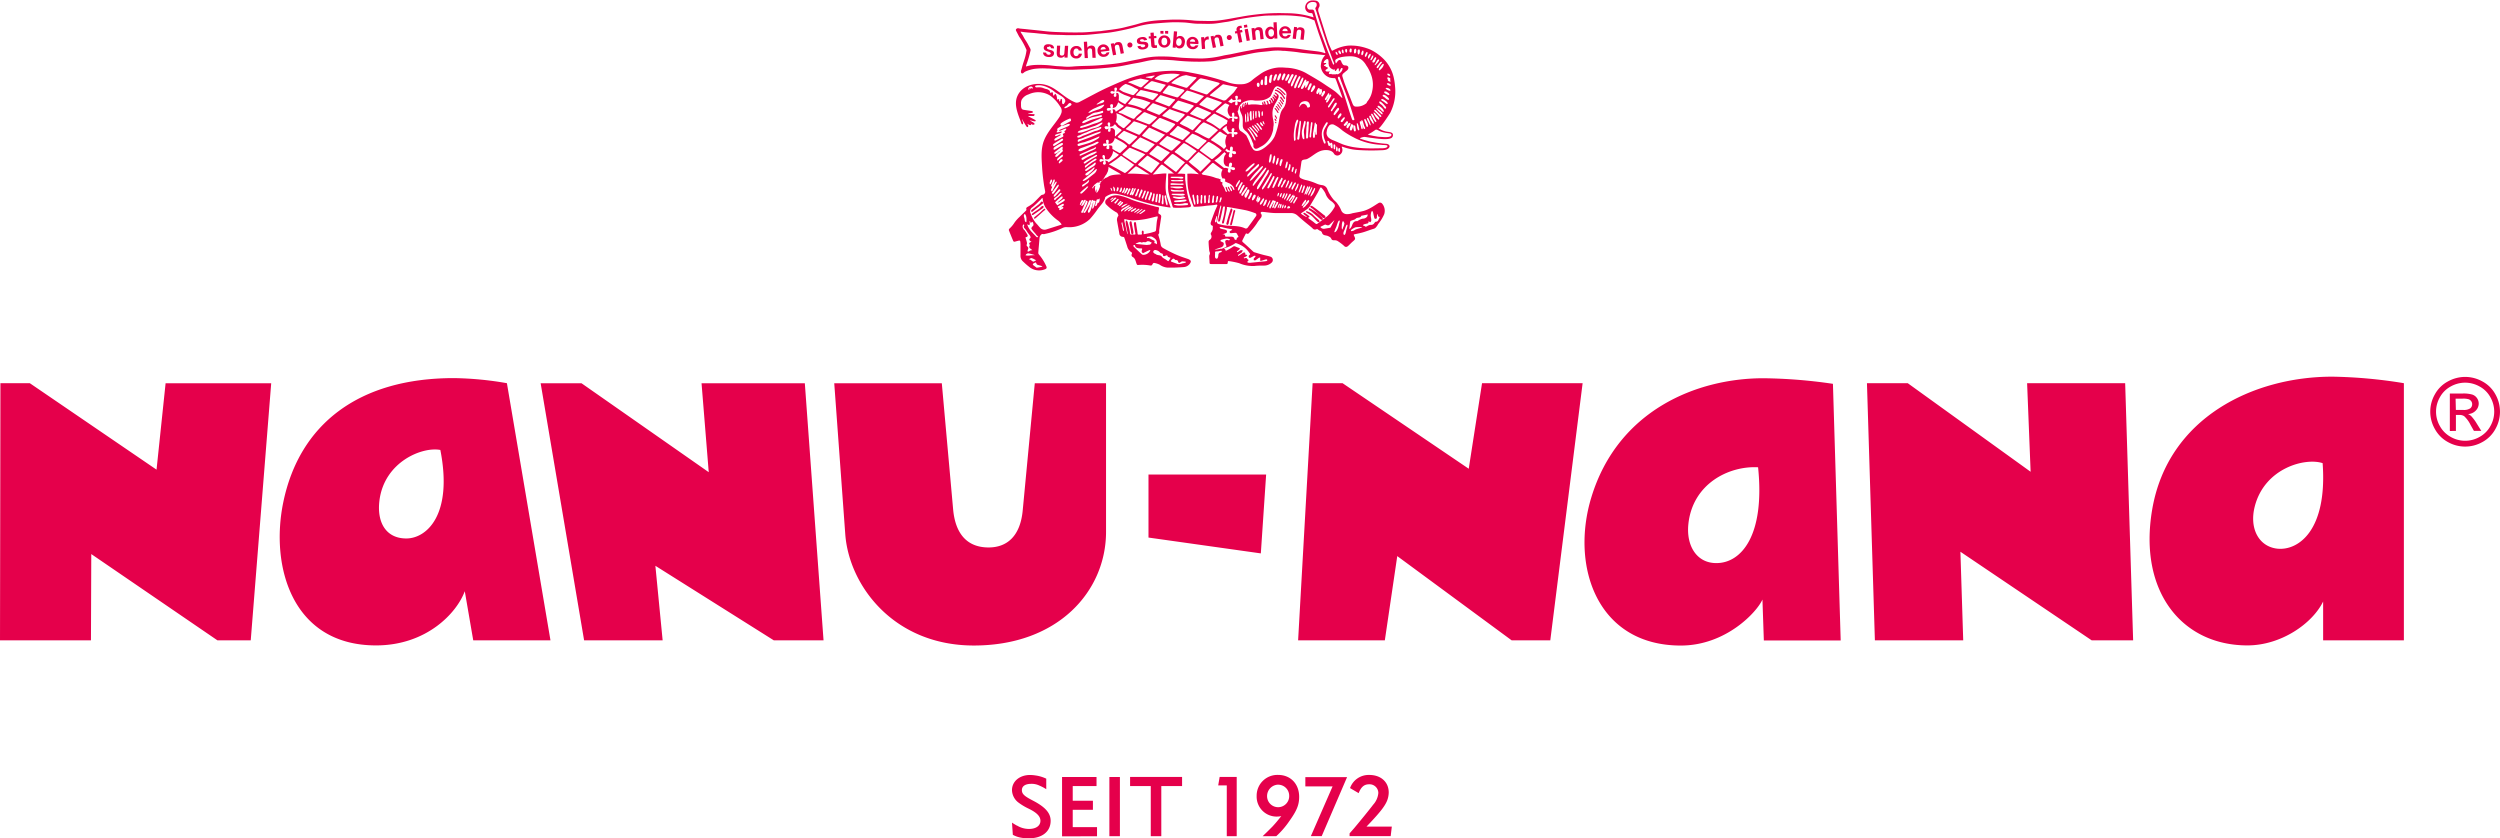 <svg id="logoNN" data-name="Ebene 1" xmlns="http://www.w3.org/2000/svg" viewBox="0 0 712.11 238.76">
  <defs>
    <style>
.cls-1{fill:#e5004b;}
</style>
  </defs>
  <title>Nanu Nana Logo</title>
  <path class="cls-1" d="M289.63,235.12a6.58,6.58,0,0,0,3.47,1c2,0,3.26-.91,3.26-2.32,0-1.25-1-2.32-3.38-3.47a16.68,16.68,0,0,1-3-1.82,4.58,4.58,0,0,1-1.72-3.45c0-2.49,2.18-4.31,5.13-4.31a10.62,10.62,0,0,1,1.49.12,10.45,10.45,0,0,1,3.14.93l0,3a11.4,11.4,0,0,0-1.89-1,5,5,0,0,0-2.37-.53c-1.7,0-2.68.65-2.68,1.8s.82,1.77,3.19,3c3.45,1.8,5,3.52,5,5.73,0,3.07-2.42,5-6.3,5a11.13,11.13,0,0,1-2-.17,7.71,7.71,0,0,1-2.47-.84l-.24-3.47c.5.34,1,.62,1.36.84m12.9,3.07V221.32h9.82v2.59h-6.78v4.17h5.75v2.59h-5.75v4.94h6.92v2.59ZM316,221.32h3v16.87h-3Zm14.79,2.59v14.28h-3V223.9h-5.89v-2.59h14.81v2.59Zm18.65,14.28V223.71H347l.41-2.4h4.86v16.87Zm17.66-4.08a24.47,24.47,0,0,1-3.57,4.08h-3.88l.62-.6c.86-.81,1.56-1.53,2.16-2.13.93-1,1.39-1.56,2.54-3a6.58,6.58,0,0,1-1.37.14,5.68,5.68,0,0,1-5.65-5.87,5.91,5.91,0,0,1,6.11-6c3.55,0,6,2.56,6,6.25,0,2.32-.7,4-2.95,7.11m-3-10.59a3.26,3.26,0,0,0-3.19,3.31,3.15,3.15,0,1,0,6.3-.07,3.17,3.17,0,0,0-3.11-3.23m12.37,14.66h-3.09L379.58,224h-7.76v-2.63H383.7Zm19.65,0H384.42v-.77l.14-.17,1.2-1.37c1.94-2.32,4.34-5.27,5.39-6.66a5.64,5.64,0,0,0,1.46-3.33A2.5,2.5,0,0,0,390,223.4c-1.41,0-2.28.72-3,2.52l-2.45-1.44a5.62,5.62,0,0,1,5.49-3.74c3.28,0,5.53,2,5.53,5a6.67,6.67,0,0,1-.46,2.32c-.62,1.51-1.82,3.07-4.55,6l-1.32,1.39h7.21Z" fill="#e5004b"></path>
  <path class="cls-1" d="M327.14,135.17h33.51l-1.51,22.46-32-4.51V135.17m-89.51-26,3.14,43c1.07,14.61,13.78,31.7,36.63,31.7,24,0,37.65-15.47,37.65-32.39v-42.3h-20.3l-3.44,36.25c-.69,7.23-4.41,10.51-9.72,10.51-5.64,0-9.42-3.33-10.1-10.89l-3.22-35.87Zm-8.38,0H199.83l2.05,25.33-36.24-25.33H154l12.38,73.23,22.37,0-2.07-21.24,33.74,21.24h14.16Zm-152,0H47.17l-2.58,24.61L8.49,109.15H.12L0,182.4H25.91L26,157.82,61.94,182.4h9.48Zm48.18,19c-5.1-1-15.92,3.33-17.34,14.34-.81,6.3,1.86,10.87,7.64,10.87s13.33-6.71,9.7-25.21M156.8,182.4h-22l-2.41-14c-2.29,6.24-10.92,15.44-25.28,15.44-23.87,0-30.2-22.48-26.42-40.77,4.6-22.26,21.51-35.37,48.58-35.37a94.39,94.39,0,0,1,15.12,1.45Zm294-73.25H422.15l-3.79,24.37-35.94-24.37h-8.53l-4.13,73.25h24.7l3.54-24,32.59,24h11Zm154.54,0H577.41l1,25.23-35-25.23H531.79l2.26,73.25h25.16l-.8-25.24,37.4,25.24h11.8Zm79.39,73.25h-23V171.33c-3,6.21-11.91,12.51-21.57,12.51-18.6,0-31.09-15.32-27.13-38.66,4.47-26.33,28.95-37.89,51.3-37.89a137.75,137.75,0,0,1,20.4,1.86Zm-23.15-50.48c-5-1.63-16.53,1.4-19.33,12.36-1.6,6.28,1.17,11.39,6.39,12,6,.65,14.33-5.14,12.95-24.32m-160.77,1.14c-8.37-.46-18.69,4.67-19.9,16.19-.64,6.14,2.36,11.14,8,11.1,7.1,0,13.86-7.89,11.86-27.29m23.53,49.34H502.42l-.4-11.67c-1.49,3.47-10.34,13.11-23.26,13.11-23.8,0-31.48-22.55-25.47-42.24,7.58-24.83,30.1-33.9,49-33.9a144.82,144.82,0,0,1,19.81,1.59Z" fill="#e5004b"></path>
  <path class="cls-1" d="M357.36,56.58h0M339,75a2.33,2.33,0,0,1-1.77,1.07c-1,.09-3.11.18-3.11.16H332.6a4.42,4.42,0,0,1-2.28-.84,5.59,5.59,0,0,0-1.47-.48c-.34-.09-.5.2-.62.45s-.29.29-.56.27a13.2,13.2,0,0,0-3.44-.15c-.31.06-.42-.17-.5-.39-.15-.41-.25-.84-.44-1.22a1.63,1.63,0,0,0-.58-.63.64.64,0,0,1-.33-.88.39.39,0,0,0-.2-.57,2.76,2.76,0,0,1-1.11-1.62c-.28-.84-.53-1.68-.83-2.5,0-.11-.26-.2-.41-.21a1,1,0,0,1-1-1c-.2-1.15-.43-2.3-.62-3.46a1.74,1.74,0,0,1,.31-1.48c.15-.17-.16-.85-.47-1a12.16,12.16,0,0,1-2.86-2.18,1,1,0,0,1,0-1.56,4,4,0,0,1,3.55-1.1,16.06,16.06,0,0,1,3.5,1.17,19.6,19.6,0,0,0,2.8.89c1.45.41,2.9.79,4.35,1.18l.07,0c.76.13.76.13.6.88a4.46,4.46,0,0,0-.11.83.42.42,0,0,0,.21.31c.53.26.67.47.58,1-.18,1.21-.37,2.43-.55,3.64,0,.2,0,.4,0,.6s0,.29-.06.35c-.32.26-.14.54-.07.81a16.47,16.47,0,0,1,.56,2.31c.08.67.52.92,1,1.18.88.49,1.77.94,2.68,1.37.61.29,1.24.56,1.87.8s1.55.54,2.33.81l.3.15c.45.28.51.53.21,1M320,64.82c-.08-.4-.16-.79-.25-1.18,0-.13-.07-.48-.23-.24s.06.67.11.91.1.57.15.86c0,0,.14.76.29.64s0-.73-.06-1m3.11,2c.29,0,.33-.06.27-.35-.17-.91-.3-1.82-.41-2.74,0-.15.13-.43.24-.46.27-.06.36.16.39.42.09.71.21,1.41.33,2.12,0,.21.06.38.08.61,0,.56.26.4.52.41l.44,0c.23,0,.35-.05.28-.33a1.33,1.33,0,0,1,0-.59c0-.09.19-.22.26-.21a.41.41,0,0,1,.24.26,2.46,2.46,0,0,1,0,.47,2.58,2.58,0,0,0,0,.3c.61-.09,1.63-.32,1.69-.33.74-.18.79-.22,1.52-.43a.56.56,0,0,0,.31-.39c.09-.76.13-1.54.22-2.3.05-.47.18-.92.27-1.38,0-.21,0-.29-.26-.24-1.16.28-2.3.6-3.48.8a22.13,22.13,0,0,1-3.23.32,10.2,10.2,0,0,1-2.11-.29c-.47-.09-.49-.11-.42.36,0,.26.09.53.15.79.21.95.43,1.89.64,2.84a1.31,1.31,0,0,0,.14.25,1,1,0,0,0,0-.3c-.12-.63-.25-1.25-.38-1.88q-.1-.48-.19-1c0-.16,0-.76.2-.72s.38.39.41.55c.08.33.17.65.25,1a14.47,14.47,0,0,1,.39,2c.06.54.27.45.58.43h.14a4.34,4.34,0,0,1,.47,0m4.59,4.45c-.07,0-.16-.07-.22,0-.27.1-.53.22-.79.34l-1.08.54c-.14-.15-.33-.25-.35-.39a1.26,1.26,0,0,1,.07-.61c.09-.27.07-.38-.26-.37a3,3,0,0,1-.94-.1,1.09,1.09,0,0,1-.61-.3c-.13-.16-.12-.63-.43-.57s-.24.35-.1.49c.76.73,1.52,1.46,2.31,2.17a.75.75,0,0,0,.46.14,2.28,2.28,0,0,0,1.85-1.07.86.86,0,0,0,.08-.21m.42-2.2-.39-.18c-.13-.06-.25-.18-.38-.19s-.55-.06-.65.06c-.38.48-1-.11-1.36.35h0c-.62-.43-1.16,0-1.71.19,0,0-.08.09-.12.14l.15,0,3,.3.77-.08a.56.56,0,0,0,.3-.09,6.49,6.49,0,0,0,.44-.53m1.43.16c0-1-.73-1.44-1.46-1.83a1.6,1.6,0,0,0-.81,0c-.12,0-.71,0-.58.27s.28.08.4.09a1.43,1.43,0,0,1,.49.17,5.93,5.93,0,0,0,1,.52.37.37,0,0,1,.25.54c-.08.21-.05.28.18.3s.17.1.26.15l.25.12Zm3.89,4.15c-.13,0-.26,0-.38-.09s-.39-.08-.41-.15c-.12-.62-.48-.39-.81-.25s-.65.06-.6-.57l-.29-.13c-.16-.07-.38-.1-.47-.22a2.11,2.11,0,0,0-1.39-.77.58.58,0,0,0-.58.43c-.06.31.18.42.27.52s.28.1.44.23a1,1,0,0,0,.34.19c.46.15,1.13.14,1.32.45.35.55.89.66,1.34,1,.2.13.48.4.58.35s.32-.4.46-.62.11-.21.17-.32m4.39,1.21c-.15-.21-.5-.14-.72-.17a.87.87,0,0,0-.83.21c-.22.23-.58.28-.67-.1s-.27-.55-.66-.51a.41.41,0,0,1-.29-.14c-.4-.52-.67-.14-.95.14s-.22.41.13.53c.52.17,1,.37,1.55.56a2.59,2.59,0,0,0,.34.07,4,4,0,0,0,1.16-.24,3.26,3.26,0,0,0,.72-.16.6.6,0,0,0,.23-.18M322.36,63.43c0-.21-.1-.44-.35-.38-.52.13-.14,1.18-.09,1.49s.17.92.25,1.38c0,.24,0,.74.36.8s.35-.59.31-.79c-.16-.83-.33-1.66-.49-2.5m28.5-4c-.24-.09-.32.11-.38.32-.2.7-.44,1.39-.64,2.09s-.34,1.19-.52,1.83c0,.14,0,.26.27.4a.52.52,0,0,0,.35-.31,1.4,1.4,0,0,0,.1-.43c.11-.46.19-.92.33-1.37.22-.71.48-1.4.68-2.11a.45.45,0,0,0-.18-.42m2.45-29.09.09-.12s.12-.14.16,0a.45.45,0,0,1,0,.18,2.39,2.39,0,0,0,0,.37c0,.39.21-.1.24-.23s0-.15,0-.23a3,3,0,0,1,.15-.58.6.6,0,0,1,.13-.21s.19-.09.21,0,0,.13-.05.19-.07.27-.1.41a1.81,1.81,0,0,0,0,.21s0,.2,0,.21.3-.23.31-.33,0-.19,0-.28a1.28,1.28,0,0,1,.18-.54.28.28,0,0,1,.2-.12c.11,0,.14.06.11.16s-.08.2-.11.31,0,.19,0,.25.22-.18.25-.28.17-.57.36-.54-.08.38,0,.5c.14.3.71.1.94.08a12.9,12.9,0,0,1,2,.05c.1,0,1.24.23,1.23.07s-.22-.69,0-.75.31.53.41.7l0,0,0,0h.08c.15-.07,0-.55-.1-.63s-.12-.15-.06-.22a.21.21,0,0,1,.24-.09.39.39,0,0,1,.19.2c0,.05,0,.11.06.17s0,.34.11.46.51.13.5,0a1.28,1.28,0,0,0-.14-.56c-.05-.1-.23-.34-.1-.45s.32.12.39.21.1.64.36.73c.42.15.28-.46.18-.65s-.3-.27-.25-.44.3-.12.41,0a1.25,1.25,0,0,1,.26.45c0,.15.13.54.3.3l0-.05,0-.06a1,1,0,0,0-.21-.6c-.09-.12-.56-.41-.24-.61s.44.21.54.38.16.44.27.43,0-.5,0-.59-.68-.66-.27-.71c.21,0,.38.18.49.33s.14.38.26.34.07-.16,0-.23a1.1,1.1,0,0,0-.33-.46c-.12-.11-.3-.28-.2-.46s.19-.07.28,0a3.11,3.11,0,0,1,.34.32c.06.06.14.22.23.1.3-.38-.18-.56-.4-.76s-.16-.25,0-.31.33.13.43.22.47.32.56.58a1.33,1.33,0,0,1-.14.87,10.27,10.27,0,0,1-.51,1,10.25,10.25,0,0,0-.88,1.72,5.44,5.44,0,0,0-.2,1.93c0,1.07.48,2.14.28,3.22-.08.43-.06.86-.15,1.29a11,11,0,0,1-.5,1.48,7.26,7.26,0,0,1-1.24,1.82,5.63,5.63,0,0,1-1.75,1.3c-.4.21-1.17.75-1.65.54a1.18,1.18,0,0,1-.43-.56A5.13,5.13,0,0,0,357,41a11.25,11.25,0,0,1-.47-1.14,8.44,8.44,0,0,0-.9-1.65,5.35,5.35,0,0,0-.58-.7,5,5,0,0,1-.85-.85,2.29,2.29,0,0,1-.21-1.1c0-.38,0-.77,0-1.16a6.69,6.69,0,0,0-.1-1.15c-.17-.84-1-1.87-.66-2.75a1.42,1.42,0,0,1,.1-.21m4.17,9.74c.13,0,.13-.11.12-.2a1.84,1.84,0,0,0-.21-.64,9.62,9.62,0,0,0-.67-1.18c-.2-.29-.37-.6-.6-.87-.07-.08-.68-.85-.76-.51,0,.17.33.51.43.65s.29.47.44.71a11.11,11.11,0,0,1,.73,1.29,3.66,3.66,0,0,0,.22.38,1.21,1.21,0,0,0,.25.36l.05,0m2.42-5.43a.36.36,0,0,0-.17-.11h0c-.07,0-.08,0-.07.1a1.74,1.74,0,0,0,0,.26,1.56,1.56,0,0,0,.19.41c.05.08.16.23.28.19a.09.09,0,0,0,.05-.08.64.64,0,0,0-.06-.26l-.08-.22a.77.77,0,0,0-.16-.28m-.54-1.85c0,.09,0,.22.1.27s.23-.08.25-.19a3.05,3.05,0,0,0,0-.89c0-.25-.12-.29-.2-.22a.51.51,0,0,0-.14.26,2.36,2.36,0,0,0,0,.77m-.43,2.14a.85.85,0,0,0,.29.75c.11.1.63.5.62.21a2.45,2.45,0,0,0-.49-.83l-.08-.08c-.11-.1-.28-.22-.34,0m-.48-2.75c0,.18,0,.43,0,.63a2.41,2.41,0,0,0,.06.44c.11.28.32.39.38-.1a4.08,4.08,0,0,0,0-.41,3.7,3.7,0,0,0-.06-.72.59.59,0,0,0-.28-.49c-.17-.08-.14.37-.15.65m-.36,2.89a.19.19,0,0,0-.18.14c0,.16.33.4.43.52a3.6,3.6,0,0,1,.51.74c.11.21.35.56.64.46s-.67-1.2-.79-1.34-.22-.37-.39-.47a.37.37,0,0,0-.23-.05m-.44-1.76c0,.16,0,.32.15.31s.17-.46.19-.63,0-.91,0-1c0-.33-.13-.46-.22-.4h0c-.27.07-.2,1.08-.09,1.73m-.19,2.55a9,9,0,0,0,.6.72c.12.14.41.74.61.73s-.14-.62-.2-.7a5.52,5.52,0,0,0-.56-.76,1.32,1.32,0,0,0-.41-.36c-.1,0-.15,0-.18,0s.07.27.13.36m-.57-3.92a7.64,7.64,0,0,1,0,1.32,2.58,2.58,0,0,0,0,.65c0,.17.15.16.23,0a1.27,1.27,0,0,0,.09-.6c0-.4,0-.79-.07-1.19,0-.13,0-.25,0-.38s0-.13-.05-.16a.17.17,0,0,0-.16,0l0,0a.4.4,0,0,0,0,.29m-.27,4c-.07.19.5.71.62.85a9,9,0,0,0,.8.9c.06.06.34.36.34.11a.54.54,0,0,0-.09-.27,4,4,0,0,0-.37-.46c-.21-.27-.44-.51-.66-.77s-.36-.61-.59-.43a.16.16,0,0,0-.05.07M356,33l.06.67c0,.2,0,.79.32.65s.14-.63.15-.82c0-.53,0-1.06-.06-1.58,0-.2-.1-.45-.31-.21a.88.88,0,0,0-.19.46,3.7,3.7,0,0,0,0,.85m0,3.52.79.84.1.12.29.42.3.42.21.32a1.56,1.56,0,0,0,.26.31c.1.08.26.1.29-.06a.8.8,0,0,0-.06-.32,1.8,1.8,0,0,0-.48-.69c-.37-.38-.61-.74-1-1.19a3.61,3.61,0,0,0-.39-.41c-.08-.06-.29-.19-.39-.1s.07.27.13.34m-.76-3.3c0,.25,0,.5,0,.75a1.82,1.82,0,0,1,0,.21.93.93,0,0,0,.09.47.14.14,0,0,0,.18,0,.43.43,0,0,0,.18-.3c0-.14,0-.29,0-.43l-.05-.54-.05-.53c0-.18,0-.36-.06-.54s0-.25-.08-.31-.15,0-.17.09a1.05,1.05,0,0,0,0,.33c0,.24,0,.5,0,.75m-.6-.79a.6.6,0,0,0-.05.27,10.35,10.35,0,0,0,0,1.21c0,.24,0,.48.07.72,0,.07.09.4.23.26s0-.65,0-.81,0-.3,0-.45a8.11,8.11,0,0,0-.06-.81s-.08-.42-.17-.43,0,0-.06,0M297,58a.35.35,0,0,0,.12-.3.69.69,0,0,0-.31-.31c-.07,0-.22.07-.3.15a7.3,7.3,0,0,1-.5.58c-.48.38-1,.75-1.45,1.13a7.85,7.85,0,0,0-.7.53.38.38,0,0,0,0,.59c.26,0,.34-.19.49-.3.88-.68,1.77-1.37,2.65-2.07M396.74,38.2a1,1,0,0,1-.38,1.09c-1.07.69-4.39.15-5.64,0-.71-.07-1.4-.24-2.11-.29a3.8,3.8,0,0,0-1.11.29c-.3.1.07.25.1.26.82.3,1.69.5,2.51.75a36.34,36.34,0,0,0,4.73.66c.83.07,1.13.61.89,1-.44.77-1.5.82-2.46.84a57,57,0,0,1-6.33-.06,15.52,15.52,0,0,1-4.44-.91,1.69,1.69,0,0,0-.31-.06,1.48,1.48,0,0,0,.06.31A1.6,1.6,0,0,1,381,44.31a1.22,1.22,0,0,1-1-.48c-.54-1.1-2.14-1.21-3.2-1-1.74.33-2.93,1.71-4.47,2.45-.56.27-1.51,0-1.63.86-.18,1.25-.35,2.5-.56,3.75a.78.78,0,0,0,.46.91,6.13,6.13,0,0,0,1.66.55,17.49,17.49,0,0,1,2.88,1,6,6,0,0,0,1.56.4A1.79,1.79,0,0,1,378.12,54a11,11,0,0,0,1.66,2.76c.3.41.77.69,1.05,1.1a7.87,7.87,0,0,1,1.18,2A1.74,1.74,0,0,0,383.63,61a4.76,4.76,0,0,0,1.6-.26c1.11-.22,2.23-.39,3.31-.69a10.32,10.32,0,0,0,2.06-.93c.68-.37,1.31-.83,2-1.24a.79.79,0,0,1,1.11.14,3.17,3.17,0,0,1,.57,3,11.63,11.63,0,0,1-1.7,2.77c-.08.12-.13.26-.21.38-.3.41-.54.86-1.09,1-1,.29-1.89.66-2.85.95s-1.71.42-2.57.61c-.28.06-.29.14-.18.38.47,1,.45,1-.39,1.72-.42.36-.79.77-1.2,1.15a2,2,0,0,1-.23.19.7.7,0,0,1-1-.12,12.92,12.92,0,0,0-1.95-1.46,1.89,1.89,0,0,0-.9-.15c-.39,0-.66-.06-.84-.52-.12-.31-.56-.53-.91-.69s-.82-.15-1.19-.32a1,1,0,0,1-.49-.57.86.86,0,0,0-.66-.64,3.16,3.16,0,0,1-.54-.36.47.47,0,0,0-.35-.07.89.89,0,0,1-1.17-.25c-.63-.58-1.32-1.1-2-1.66s-1.57-1.32-2.32-2a2.7,2.7,0,0,0-1.91-.67c-1.4,0-2.79,0-4.18,0-1.22,0-2.44-.2-3.66-.33-.28,0-.53-.09-.68.22a.23.23,0,0,0,0,.19.93.93,0,0,1,.07,1.24c-.38.53-.82,1-1.15,1.59a19.82,19.82,0,0,1-2.14,2.66c-.25.3-.44.48-.82.24,0,0-.2,0-.23.1-.32.6-.62,1.2-.93,1.81-.12.24-.08.4.15.6,1,.86,1.93,1.75,2.89,2.63a.85.85,0,0,0,.3.2c.82.25,1.64.5,2.46.72s1.56.33,2.29.6a1,1,0,0,1,.18,1.68,3.1,3.1,0,0,1-2.08.81c-.91,0-1.84,0-2.74.11a9.68,9.68,0,0,1-4.36-.78,20.39,20.39,0,0,0-3-.61c-.2,0-.24,0-.26.22-.07.67-.09.63-.76.62-1.28,0-2.55,0-3.82,0-.55,0-.62,0-.63-.58s-.07-1-.08-1.57a.9.9,0,0,1,.09-.48.9.9,0,0,0,0-.83,3.13,3.13,0,0,1-.14-.79c-.07-.71-.13-1.43-.14-2.14a.71.71,0,0,1,.29-.48,1.07,1.07,0,0,0,.38-1.51c-.19-.37.15-.66.31-1a2.48,2.48,0,0,0,.2-.59c0-.12,0-.25,0-.37.05-.32.11-.59-.36-.7-.14,0-.29-.52-.22-.73.32-1,.7-2,1.09-3.05.25-.64.56-1.26.82-1.89,0,0-.1-.22-.14-.22-.29,0-.57.1-.86.13-.72.08-1.44.12-2.16.2a23.5,23.5,0,0,1-3.55.28.09.09,0,0,1-.06-.11,18.41,18.41,0,0,1-.73-2,16.5,16.5,0,0,1-.92-3.57c-.16-1.23-.09-2.49-.15-3.72a13.13,13.13,0,0,1,2.7.08l.58.06a7.53,7.53,0,0,0-.86-.75.46.46,0,0,0-.08-.1c-.75-.72-1.42-1.11-2.17-1.83-.4-.38-.49-.39-.83,0-.51.63-.78.84-1.27,1.49-.05.07-.56.64-.6.73l-.3.29c.74,0,1.48,0,2.21.09,0,.12,0,.23,0,.35s0,.24,0,.36c0,.48,0,1,.1,1.43.08.82.2,1.64.34,2.46a26,26,0,0,0,.74,3.16c.09.29.23.57.34.86l.06.15a.69.69,0,0,1,.06.42c-.09.3-.68.3-.91.33-.68.06-1.3.07-2,.12-.39,0-.53,0-1.09,0-.14,0-1,0-1.08-.1a2.42,2.42,0,0,1-.27-.76c-.39-1.22-.78-2.45-1.06-3.7a10.58,10.58,0,0,1-.08-2.11c0-.85,0-1.71,0-2.57a2.24,2.24,0,0,1,.06-.52h1.66a2.53,2.53,0,0,1-.67-.5l-.06-.06c-.86-.65-1.72-1.3-2.6-1.93a.41.41,0,0,0-.39.05c-.67.68-1.15,1.32-1.92,2.2-.18.2-.32.37-.44.52l.81-.07,1.44-.14a10.13,10.13,0,0,1,1.39-.09h.22a.53.53,0,0,1,0,.22c-.08,1.11-.21,2.22-.21,3.33a10.51,10.51,0,0,0,.25,2.58c.3,1.19.76,2.32,1.15,3.48a.43.43,0,0,1,0,.11l-.76-.1a55.55,55.55,0,0,1-9.94-2.47,25.37,25.37,0,0,0-4.27-1.28,5.29,5.29,0,0,0-1.7-.08,5.85,5.85,0,0,0-1.94.95s0,.07,0,.1c-.23,1.26-1.43,2.31-2.15,3.32a25.29,25.29,0,0,1-2.15,2.76,8.52,8.52,0,0,1-6.72,2.36,2.42,2.42,0,0,0-1.13.25,22.57,22.57,0,0,1-3.78,1.4c-.48.13-1,.23-1.46.35a.7.7,0,0,1-.16,0c-.17,0-.41-.09-.51,0a1.52,1.52,0,0,0-.64,1.05c-.11,1.41-.25,2.82-.36,4.24a.7.7,0,0,0,.15.47A14,14,0,0,1,298,75.76c.27.57.11.8-.5,1a4.47,4.47,0,0,1-4.46-.84c-.61-.47-1.18-1-1.73-1.52a2.14,2.14,0,0,1-.63-1.67c0-1.06,0-2.13,0-3.18-.08-1.23,0-1.12-1.11-.85a3.8,3.8,0,0,1-.69.16c-.09,0-.24-.15-.29-.27-.42-1-.83-2-1.22-3a.52.52,0,0,1,.14-.44,8.42,8.42,0,0,0,1.51-1.81,10.69,10.69,0,0,1,1.4-1.56c.6-.61,1.23-1.19,1.84-1.8a.41.41,0,0,0,.1-.35c-.14-.39.08-.54.36-.71a10.7,10.7,0,0,0,1.58-1.05c.76-.68,1.44-1.45,2.17-2.16a.8.8,0,0,1,.45-.23.85.85,0,0,0,.8-.88c-.11-.71-.27-1.4-.37-2.1-.24-1.68-.43-3.37-.53-5.07-.15-2.44-.36-5.12.57-7.44,1-2.5,2.93-4.44,4.39-6.66a5.65,5.65,0,0,0,.57-1.21,1.94,1.94,0,0,0-.36-1.75,10.83,10.83,0,0,0-2.78-3.08,6.41,6.41,0,0,0-6.24-.4A3.38,3.38,0,0,0,291,28.45a2.68,2.68,0,0,0-.17,1.17c0,.59-.08,1.5.68,1.64s1.63.24,2.44.38a.42.42,0,0,1,.27.22c0,.06-.08.25-.14.26-.32.06-.65.09-1,.13-.06,0-.09,0-.19,0s.1.14.16.14c.41.06.81.1,1.22.13.18,0,.42-.1.43.19a.44.44,0,0,1-.29.33c-.43,0-.88,0-1.32,0-.07,0-.15,0-.21,0s.07.12.13.15c.54.29,1.1.57,1.64.86.14.08.3.11.36.32s-.3.19-.43.18a9.19,9.19,0,0,1-1-.25l-.15,0s.05.1.1.12c.35.21.71.4,1,.62a.42.42,0,0,1,.16.3c0,.05-.13.15-.21.17s-.24,0-.37,0-.83-.58-.36,0c.06.08-.22.14-.32.13a1.28,1.28,0,0,1-.34-.13l-.54-.26a1.63,1.63,0,0,1,.3.45.39.39,0,0,1-.08.46c-.17.14-.33-.05-.4-.15-.32-.47-.6-1-.9-1.45l-.28-.49a.35.35,0,0,0-.09-.07.37.37,0,0,0,0,.12,7.23,7.23,0,0,1,.33.84.4.4,0,0,1-.14.43c-.16.11-.3-.12-.33-.23-.87-2.4-2.28-5.24-1.16-7.8,1.33-3.05,5.13-4,8.11-3.17,2.66.74,4.46,2.82,6.78,4.16a8.53,8.53,0,0,0,1.84.9,1.86,1.86,0,0,0,1.15-.32c2.66-1.37,5.25-2.85,8-4.09,1.25-.57,2.51-1.13,3.78-1.66a37.52,37.52,0,0,1,13.9-3,23.68,23.68,0,0,1,5.65.48,74.87,74.87,0,0,1,10.79,2.8,10.27,10.27,0,0,0,4.46.49,4.56,4.56,0,0,0,2.41-1.13c.79-.68,1.66-1.25,2.51-1.87a10.78,10.78,0,0,1,5.22-1.74,18,18,0,0,1,1.8.07,13.22,13.22,0,0,1,4.49.91,10.44,10.44,0,0,1,1.7.85c1.17.67,2.34,1.36,3.49,2.06.65.4,1.27.82,1.9,1.25.89.59,1.79,1.15,2.64,1.8A18.47,18.47,0,0,1,382,27.66a3.32,3.32,0,0,0,.37.28,3.3,3.3,0,0,0-.1-.45q-.77-2.16-1.55-4.31a6.32,6.32,0,0,0-.36-.82c0-.07-.17-.09-.27-.11a4.63,4.63,0,0,1-1.38-.16A3.81,3.81,0,0,1,376.22,19a5.91,5.91,0,0,1,.18-1.38,3.89,3.89,0,0,1,1.11-1.89c-1.54-.21-6.18-.58-7.46-.79s-2.71-.31-4.07-.45c-.36,0-.73,0-1.09-.06a16.08,16.08,0,0,0-3.1.12c-1.4.17-2.61.23-4,.45s-2.85.57-4.16.83c-.73.14-1.34.25-2.07.42s-1.8.37-2.68.51c-1.16.2-2.36.54-3.54.67-.71.08-1.58.09-2.29.13a65.07,65.07,0,0,1-8.83-.39c-1.13-.08-2-.12-3.15-.13-.73,0-1.7-.1-2.42,0-1.64.17-3.2.66-4.83.92s-3.21.66-4.82.92c-1.78.28-3.55.43-5.35.58-1.5.13-3,.21-4.53.26-1.66.05-3.32.18-5,.15s-3.57-.23-5.36-.35l-.53,0a18.67,18.67,0,0,0-3.68.11,9.84,9.84,0,0,0-2.57.8c-.21.12-.38.3-.58.43a.37.37,0,0,1-.55-.18,1.21,1.21,0,0,1,.07-.8c.16-.51.27-1,.43-1.54s.25-.74.34-1.07a14.38,14.38,0,0,0,.72-3,19.49,19.49,0,0,0-2.09-3.8c-.23-.42-.44-.84-.66-1.27s-.47-.71-.11-1,.68-.09,1-.06l1.37.13c1.83.2,3.39.34,5.21.55,1.37.16,2.43.25,3.77.3,2.27.09,4.54.15,6.82.11,1.84,0,3.68-.23,5.52-.35.38,0,.74-.1,1.12-.14,1.14-.14,2.26-.28,3.39-.45.85-.13,1.7-.28,2.53-.49,1.06-.27,2.16-.53,3.22-.81.74-.2,1.51-.46,2.25-.62a31.22,31.22,0,0,1,3.23-.5c1.71-.15,2.81-.18,4.54-.27a47.22,47.22,0,0,1,6.72.27c1.21.09,2.44.07,3.65.11a21.59,21.59,0,0,0,3.38-.17c2.2-.27,4-.67,6-1,2.47-.46,3.84-.6,5.08-.75a54,54,0,0,1,8-.29,25.07,25.07,0,0,1,4,.28,23,23,0,0,1,3.23.73c.35.1.45.13.6.18-.14-.45-.24-.78-.26-.87-.07-.28-.22-.36-.5-.36a1.6,1.6,0,0,1-1.64-1.51,2,2,0,0,1,2-2.09,4.18,4.18,0,0,1,1.22.1,1.32,1.32,0,0,1,.77,1.77,1.53,1.53,0,0,0-.18,1.45c.47,1.44,2.25,7.13,2.74,8.56.27.8.64,1.57,1,2.35a.26.26,0,0,0,.25.07A11.46,11.46,0,0,1,383.92,13a14,14,0,0,1,5.33.72,9.19,9.19,0,0,1,1.31.52,14,14,0,0,1,3.86,2.89,10.91,10.91,0,0,1,2.64,5.25,17.29,17.29,0,0,1,.32,2.34A13.38,13.38,0,0,1,396,32.12c-.23.42-3,4.67-3.36,4.42a6.3,6.3,0,0,0,2.63,1c.42.07,1.3.13,1.46.63M340.45,57.48c0-.19-.08-.38-.13-.58s-.15-.64-.2-1c0-.13,0-.45-.19-.47a.24.24,0,0,0-.23.11.93.93,0,0,0,0,.58c.08.32.13.63.19,1a8.12,8.12,0,0,0,.2.87.8.8,0,0,0,.19.32.1.1,0,0,0,.17,0,1.32,1.32,0,0,0,0-.79m.89-.75a8.19,8.19,0,0,0,0-.84.44.44,0,0,0-.08-.24s-.07-.18-.2-.16c-.33.05-.16.84-.15,1.1s-.06.6,0,.89,0,.62.22.63.26-.34.26-.56a3.82,3.82,0,0,0,0-.82m5.3,4.88c0-.08,0-.13-.11-.11s-.18.43-.21.54a4.71,4.71,0,0,0-.29.82c0,.17.06.61.32.38s.16-.5.17-.69a4.36,4.36,0,0,0,.12-.94M388,64.77c-.18-.18-.6-.1-.82-.09a6,6,0,0,0-1.1.07,4.11,4.11,0,0,0-.72.38c-.14.07-.68.39-.53.61s.5,0,.61,0,.51-.28.71-.37a9.45,9.45,0,0,1,1.07-.33c.06,0,.33-.14.54-.2s.23-.06.26,0m1.34-1.16c-.3.08-.61.14-.91.25a.58.58,0,0,0-.21.26c.15.14.4.12.54.27s.36.13.59,0a2.2,2.2,0,0,1,1.1-.41,1,1,0,0,0,.93-.41c.14-.18.31-.47.48-.48.61,0,.74-.48.94-.89.12-.25.35-.5-.16-.58-.05,0-.11-.1-.13-.17s-.1-.53-.21-.53-.07.4-.11.6,0,.15,0,.22c0,.26-.05.52-.39.52s-.35-.25-.41-.48-.15-.64-.23-1a1.35,1.35,0,0,0-.32-.78c-.32.18-.37.85-.41,1.17a3.4,3.4,0,0,0,.06.7,4.72,4.72,0,0,1,.1.81.91.91,0,0,1-.25.51c-.12.13-.35-.19-.46-.19a.09.09,0,0,0-.1.06c0,.08,0,.22,0,.31a.51.51,0,0,1-.34.22m-5.08,1.15c0,.11,0,.23,0,.34s0,.05,0,.08l.08,0a2.77,2.77,0,0,0,.65-1c.23-.64.56-1.32,1.46-1.23.09,0,.19-.1.29-.15a4.07,4.07,0,0,1,1.3-.57,1.57,1.57,0,0,0,1.28-.59c0-.06.16-.49.2-.56h-.22l-1.48.3c-.07,0-.17,0-.2.1-.33.67-1.18.29-1.6.8a1.43,1.43,0,0,1-.61.3c-.28.11-.58.2-.86.31a2.84,2.84,0,0,0-.13.48c-.05.47-.1.94-.15,1.4h0m-1.39.63a4,4,0,0,0-.33.83c0,.23-.07.57.29.64.34-.16.43-.93.54-1.41s.51-1.48.22-1.51-.52,1-.71,1.45m-.72-.07c.17-.09.26-.51.33-.69a3,3,0,0,0,.32-1.06c0-.1-.33-.75-.42-.65a1.13,1.13,0,0,0-.2.41,3.4,3.4,0,0,0-.11,1,2.11,2.11,0,0,0,.08,1m10.58-31.63a1,1,0,0,0-.24-.46l-.1-.12-.27-.3-.48-.5a1.07,1.07,0,0,0-.43-.34c-.07,0-.12,0-.11.11a1.67,1.67,0,0,0,.36.72,3.81,3.81,0,0,0,.8,1c.07.05.21.23.29.22a.27.27,0,0,0,.18-.31m-2.26.69.07.12c.09.14.15.3.24.43s.21.24.38.17,0-.23,0-.3a8.12,8.12,0,0,0-.52-1.09c-.08-.15-.15-.3-.21-.45a.7.7,0,0,0-.22-.35.26.26,0,0,0-.26,0c-.14.13,0,.38,0,.52a5.17,5.17,0,0,0,.27.63c.06.11.13.22.2.32m-.15,1a6.2,6.2,0,0,0-.58-1.59c-.09-.19-.25-.38-.4-.27s0,.4.09.65a4.13,4.13,0,0,0,.3.59c.1.16.17.34.25.51s.12.31.25.34.08,0,.1-.06a.28.28,0,0,0,0-.16m1.09-1.06c.11.15.39.5.51.25s-.24-.64-.35-.85a7.87,7.87,0,0,0-.64-1.22c-.14-.19-.48-.34-.47,0a2.3,2.3,0,0,0,.41.87l.07.15a4.12,4.12,0,0,0,.47.77M393.44,33a2.34,2.34,0,0,0-.5-.55,9.32,9.32,0,0,1-.66-.66c-.1-.11-.73-.81-.83-.38-.06.25.36.52.51.67s.51.52.75.8a1.21,1.21,0,0,0,.44.39c.24.11.38-.07.3-.27m0-1.18a9.45,9.45,0,0,0-.78-.62c-.14-.11-.43-.5-.63-.39s.29.55.38.63l.36.39.11.1a2.65,2.65,0,0,0,.28.26,1.22,1.22,0,0,0,.51.38.1.1,0,0,0,.13-.05c.09-.28-.18-.53-.37-.71m-.56-1.6c-.13-.09-.45-.18-.49.07s.27.43.44.56l0,0c.19.16.37.34.55.51a2.1,2.1,0,0,0,.61.53.1.1,0,0,0,.13-.05c.22-.62-.84-1.37-1.28-1.67m2,.55c0-.22-.22-.42-.35-.57a9.92,9.92,0,0,0-.68-.74c-.15-.14-.59-.56-.81-.5a.2.2,0,0,0-.11.29.84.84,0,0,0,.08.19,1.79,1.79,0,0,0,.35.32c.1.08.21.15.31.24a6.87,6.87,0,0,1,.67.82c.11.14.44.35.53,0a.32.32,0,0,0,0-.09m.21-1.65c-.14-.15-1.49-1.24-1.59-.66-.05.3.4.41.57.53l.49.36a1.55,1.55,0,0,0,.59.38.15.15,0,0,0,.16-.07c.08-.13-.12-.44-.21-.54m.53-1a4.27,4.27,0,0,0-.85-.79,1.33,1.33,0,0,0-.61-.23c-.16,0-.29.06-.27.27s.2.23.33.32a4.39,4.39,0,0,1,.42.34c.23.19.55.5.86.5s.24-.24.12-.41m-.4-6.83c.09.34.49.4.58.42s.36,0,.13-.37a1,1,0,0,0-.51-.27c-.14,0-.24,0-.19.23m.22,1.49c-.25,0,0,.32.1.39s.44.24.57.13-.09-.31-.16-.42.18-.2.18-.24c-.07-.27-.62-.67-.89-.47l0,0c-.12.18,0,.61.24.57m.26,1.74c.11,0,.6.09.42-.26a1.25,1.25,0,0,0-.65-.41c-.21-.06-.4,0-.44.15s.54.47.67.52m-.9.93a.68.68,0,0,0,.25.21l.26.13.28.13.18.05c.09,0,.19,0,.25,0a.27.27,0,0,0,0-.23.46.46,0,0,0-.18-.25,1.59,1.59,0,0,0-.29-.19,1.28,1.28,0,0,0-.68-.14.28.28,0,0,0-.1.05.14.14,0,0,0-.06.09.24.24,0,0,0,.05.18m-.45,1a.44.44,0,0,0,.2.25,3.09,3.09,0,0,0,.34.18l0,0a2,2,0,0,0,.71.32c.09,0,.2-.11.2-.19a.32.32,0,0,0-.08-.21,1.61,1.61,0,0,0-.4-.34l-.21-.14a1.44,1.44,0,0,0-.33-.17l-.15,0h-.14a.32.32,0,0,0-.11.06.25.25,0,0,0-.09.25m-1.15-7.25c-.11.16-.48.69-.32.89s.74-.47.86-.6a2,2,0,0,0,.48-.89c0-.17.11-.4-.18-.3s-.7.72-.83.9M392.92,18l-.44.6a1.58,1.58,0,0,0-.35.55c0,.2.14.36.33.23a1.53,1.53,0,0,0,.33-.42,6.76,6.76,0,0,1,.6-.85c.08-.09.28-.3.23-.44s-.34-.08-.51.11-.14.18-.18.22m-.92-.33c-.09.15-.17.31-.25.46s-.3.36-.16.45.79-.67.9-.82.51-.67.26-.82a.15.15,0,0,0-.1,0c-.29,0-.52.52-.65.74m-.68-.87a3.2,3.2,0,0,1-.23.33.88.88,0,0,0-.18.46.22.22,0,0,0,.21.22c.38.06.56-.41.69-.77.07-.21.32-.48.13-.7a.21.21,0,0,0-.28,0,1.33,1.33,0,0,0-.34.51m-.91-.1a.41.41,0,0,0,0,.37c.16.2.49-.39.58-.56a2.26,2.26,0,0,0,.1-.23c.07-.18.16-.53,0-.56a.22.22,0,0,0-.17.07,1.88,1.88,0,0,0-.24.35l0,.06a2.21,2.21,0,0,0-.22.48m-.82-.36a.27.27,0,0,0,.13.28c.11.06.2-.08.25-.16a1.85,1.85,0,0,1,.12-.28,1.81,1.81,0,0,0,.2-.32,1.34,1.34,0,0,0,.09-.27c0-.07,0-.25-.08-.29a.17.17,0,0,0-.18,0l-.12.12a1.44,1.44,0,0,0-.33.54,1.51,1.51,0,0,0-.08.35m-.74-.16c.22.08.38-.38.43-.51s.39-.66.09-.83c-.13-.08-.24.06-.3.15a2.53,2.53,0,0,0-.22.42l-.07.15,0,.05c-.08.18-.17.46.09.56m-1.15-.85a.77.77,0,0,0,0,.24c.14.36.41.06.49-.15a1.45,1.45,0,0,0,.09-.85c-.13-.38-.33-.07-.44.13a1.36,1.36,0,0,0-.17.63m-.79.17c.46,0,.54-1.5.14-1.43s-.36.35-.39.61c0,.06,0,.11,0,.16s0,.69.26.66m-1.29-.79a.89.89,0,0,0,0,.18c0,.17.06.31.21.33.32.05.46-.58.44-.8a1.21,1.21,0,0,0-.09-.43c-.12-.23-.34-.08-.45.09a1.39,1.39,0,0,0-.13.62m-.91.23c.26,0,.24-.31.25-.51s.11-.47-.16-.57-.28.05-.35.2c-.16.34-.15.91.25.87m-1.54-.41c0,.16.07.4.25.47s.29-.3.28-.5,0-.45-.26-.53-.36.4-.27.57m-.76.62c.14.12.27,0,.3-.16a.41.41,0,0,0,0-.09,1.82,1.82,0,0,0-.08-.45c0-.12-.13-.36-.28-.31s-.17.21-.18.33a.92.92,0,0,0,.22.69m-1.2-.43a1,1,0,0,0,.44.65c.19.1.32,0,.32-.21a.41.41,0,0,0,0-.09,1.72,1.72,0,0,0-.2-.43c-.07-.12-.25-.33-.4-.27s-.15.24-.13.35m-.77.46a.79.79,0,0,0,.16.3.48.48,0,0,0,.13.1.35.35,0,0,0,.18.06c.15,0,.08-.28.05-.37a1.36,1.36,0,0,0-.24-.39.43.43,0,0,0-.18-.13c-.22-.08-.14.3-.1.41M374.29,3c.14.47,1.49,5.06,1.65,5.52.65,1.8,1.33,3.59,2,5.39.3.79.63,1.56.94,2.35s.52,1.33.8,2c0,.08.16.12.25.18,0-.12.14-.25.11-.35-.11-.34-.28-.66-.4-1-.51-1.35-1-2.7-1.52-4.07-.53-1.54-2.39-7.31-2.89-8.86a12.25,12.25,0,0,0-.45-1.38c-.1-.24-.19-.47,0-.67A1.12,1.12,0,0,0,375,1c-.13-.36-.51-.4-.87-.44l-.21,0a1.77,1.77,0,0,0-1.54.81c-.21.48,0,1.29.63,1.37.28,0,.58,0,.87,0a.55.55,0,0,1,.38.28M377.55,15h0c-.66-1.89-1.33-3.78-2-5.67-.08-.24-.67-2.07-1.14-3.54l-.27-.08A12.76,12.76,0,0,0,370,4.64a42,42,0,0,0-5.84-.26c-1.5.06-3.36,0-4.65.17-2.32.24-4.37.51-6.62.95-1.18.23-2.4.6-3.59.75s-2.54.43-3.81.51-2.82,0-4.23,0-2.8-.32-4.27-.37-2.53-.09-3.91,0c-1.56.08-3.54.25-5.1.38a24.14,24.14,0,0,0-4.38.91c-1.39.39-2.81.71-4.22,1-1,.21-1.94.38-2.91.53s-2,.23-3,.33c-1.31.13-2.62.29-3.93.38-1,.07-2,.06-3,.08s-1.85,0-2.94,0c-1.3-.07-2.83-.06-4.3-.14-.6,0-1-.1-1.58-.16-.77-.07-.91-.07-1.47-.12l-1.21-.13c-1.14-.11-1.92-.14-3.19-.28-.49-.05-1-.16-1.12-.14s.52.9.56,1c.24.39.4.79.79,1.38a14.56,14.56,0,0,1,.84,1.41c.41.79.68,1.14.64,1.49a30.74,30.74,0,0,1-1.27,4.3c0,.07,0,.28-.08.35a9.7,9.7,0,0,1,1-.27,13,13,0,0,1,1.92-.2,31.72,31.72,0,0,1,4.53.2l1,.11c.64.07,1.34.07,2,.13a15.45,15.45,0,0,0,3.12,0c2-.17,4.07-.14,6.1-.26,1.48-.08,3-.24,4.43-.38a42.17,42.17,0,0,0,4.85-.76c1.21-.26,2.5-.51,3.71-.75a30,30,0,0,1,3.49-.6,30.88,30.88,0,0,1,3.9-.07c1.43,0,3.32.28,4.75.36,1.75.1,3.46.17,5.21.19a29.25,29.25,0,0,0,6.36-.86c.72-.15,1.45-.24,2.17-.39,1.67-.34,3.34-.72,5-1,1.12-.22,2.24-.44,3.38-.55,1.87-.18,1.92-.29,4-.38a49,49,0,0,1,7.21.51c4.72.71,5.3.53,7.08,1.17M381,21.22l.23-.13.22-.14.21-.15,0,0a1.87,1.87,0,0,0,.63-.74.08.08,0,0,0,0,0c.06-.17.29-.61,0-.69a.3.3,0,0,0-.32.14h0l0,0h0l-.37.62,0,.06,0,.07-.05.07-.06,0-.07,0h0c-.1,0-.06-.31-.05-.38s0-.57-.24-.5-.4.44-.56.65-.23.09-.36,0v-.07a.27.27,0,0,0,0-.18c-.08-.15-.2-.12-.3,0l-.07,0-.2-.08-.2-.09-.18-.11-.17-.12-.16-.14-.14-.16-.12-.17-.1-.19-.07-.21,0-.22-.06-.13,0-.13,0-.14v-.32a.11.11,0,0,1,0-.1l0-.09a3.23,3.23,0,0,0-.16-.6h0a.34.34,0,0,0-.12,0h0a1.35,1.35,0,0,0-.32,0,.58.58,0,0,0-.15.13,1.44,1.44,0,0,0-.64.79.1.1,0,0,0,.05.13h0v.05h.09l.08,0,.07,0,.06,0,.07,0,.07,0h.11l.07,0,.05,0,0,0,0,.06V18a.45.45,0,0,1-.26.31,1.21,1.21,0,0,0-.35.22c-.11.11,0,.23.13.26a1.53,1.53,0,0,0,.28,0l.19,0h0l0,0-.09,0c-.14.11-.16.23,0,.31a.43.43,0,0,0,.29,0l.3.23a.61.61,0,0,1-.24.29l-.3.2c-.13.09-.23.3-.09.43a.76.76,0,0,0,.55.12h.21l.15,0,.15-.06h.07l.05,0,0,0,0,0a3.77,3.77,0,0,0-.29.47.27.27,0,0,0,.08.27.4.4,0,0,0,.45,0h.14l.05,0,.05.07.05.05.07,0h.37l.07,0,.06,0H380l.18,0,.17,0,.17,0,.17-.05.17-.06Zm1.65,5.09c.59,1.74,1.11,3.51,1.66,5.27.25.79.52,1.57.79,2.35a1.12,1.12,0,0,0,.22.31c.47,0,.53-.11.42-.45-.45-1.41-.86-2.82-1.33-4.21-.31-.94-.69-1.86-1-2.8l-1.14-3q-.33-.86-.64-1.72c-.08-.24-.26-.28-.43-.15a.41.41,0,0,0-.11.36,8.49,8.49,0,0,0,.34.94c.42,1,.88,2.05,1.24,3.11m1.2,10.2c.17,0,.24-.25.32-.38s.43-.51.48-.81-.21-.41-.45-.28a1.7,1.7,0,0,0-.58.74c-.11.2-.21.79.22.73m-.15-1.14c.14-.18.45-.61.14-.8s-.55.28-.7.47-.24.22-.33.35a.27.27,0,0,0,0,.35c.26.36.73-.17.89-.36m1.1,1.79c.18,0,.27-.17.34-.36h0a10.22,10.22,0,0,0,.34-1.06c0,.19,0,.38,0,.56a5,5,0,0,0,.15.8c0,.19.16.37.36.29s.2-.27.19-.44-.1-.55-.12-.83-.21-.54-.6-.38h0l-.14-.19c-.05-.13-.17-.26-.32-.21s-.24.39-.31.57a2.67,2.67,0,0,0-.22.72.05.05,0,0,1,0,0c0,.23,0,.49.31.51M382.22,34c-.14.15-.54.61-.18.76s.6-.38.74-.58.34-.48.26-.68-.21-.12-.35,0a3.85,3.85,0,0,0-.46.5m-1.08-.87c-.12.14-.2.55,0,.6s.33-.16.43-.28.65-.62.51-1c-.06-.15-.14-.19-.24-.17-.28.07-.65.7-.74.84m-.37-2.06c-.22.33-.46.64-.67,1a1,1,0,0,0-.18.36.53.53,0,0,0,.08.38s.23,0,.3-.1c.28-.33.54-.67.8-1s.48-.57.3-.85c-.07-.11-.15-.15-.23-.14s-.3.22-.41.38m-.69-1.4-.53,1c-.07.15-.7.9-.28,1,.22.06.4-.4.49-.52s1.5-1.72.91-1.92l-.08,0c-.24,0-.4.27-.5.45m-.8-.89c-.29.44-.59.86-.88,1.3-.1.15-.19.35,0,.48s.26-.07.36-.21l.57-.83c.23-.35.48-.7.7-1.05.08-.13.3-.52,0-.52a.38.38,0,0,0-.25.11,3.69,3.69,0,0,0-.47.72M377.49,28c-.11.17-.17.34,0,.47s.3,0,.41-.16c.21-.34.43-.67.65-1-.05.11-.1.22-.16.33-.32.56-.25.5-.57,1.06-.09.17-.17.39,0,.48s.26-.06.36-.15a1.44,1.44,0,0,0,.27-.39c.36-.62.31-.62.68-1.24.11-.18.13-.32,0-.44s-.28-.09-.4.1a1.65,1.65,0,0,1-.21.25c.11-.12.23-.66,0-.74s-.31.23-.36.33l0,0c-.24.34-.44.71-.66,1.07m-1-.51c.14.12.28,0,.38-.16a1.07,1.07,0,0,0,.09-.15,2.94,2.94,0,0,0,.49-.89c0-.22-.16-.47-.4-.36s-.51.72-.62,1-.14.39.07.56m-2.94-2c-.08.18-.3.57-.1.74s.68-.48.79-.66.65-.89.21-1.17a.25.25,0,0,0-.32,0,3.59,3.59,0,0,0-.58,1m-.88-.62c-.09.2-.29.53-.22.77a.25.25,0,0,0,.43.1,1.85,1.85,0,0,0,.34-.63c.09-.21.6-1.07.27-1.26l-.06,0c-.41-.11-.63.73-.77,1m-1.44-1.18-.46,1c-.09.21-.42.71,0,.79s.71-.74.87-1a.51.51,0,0,1,.12-.13s0,.1,0,.15a1.06,1.06,0,0,1,0,.14c0,.17-.08.4.09.52s.61-.8.7-1,.38-.68.17-.87-.24,0-.33,0-.32.21-.31.29,0-.11,0-.17c.09-.26,0-.8-.36-.52a.9.9,0,0,0-.19.24,5.32,5.32,0,0,0-.24.5m-.73-.77c-.18.41-.36.82-.54,1.23s-.41.63-.34,1,.56-.15.68-.37a13.11,13.11,0,0,0,.71-1.55c.09-.23.25-.68.15-.85s-.1-.08-.2-.07-.35.37-.46.64m-5.67,29.24.35-.73c.08-.16.16-.42,0-.57s-.29,0-.35.17-.28.43-.4.65a3.51,3.51,0,0,0-.2.5c-.1.25-.14.31-.23.56s-.21.45,0,.62.27-.05.32-.16c.24-.48.3-.54.54-1m-7.55-3.52.85-.82c.19-.18.45-.49.41-.78s-.28-.13-.44,0-.5.51-.8.76a13.54,13.54,0,0,0-1.06,1c-.27.29-.33.36-.59.65s-.52.51-.47.84.28.07.41-.05l1.7-1.6m6.92,6.52c0-.11-.14-.17-.25,0a1.7,1.7,0,0,0-.21.77.09.09,0,0,0,.16.08,1.1,1.1,0,0,0,.33-.67.43.43,0,0,0,0-.17m-5.84.91,0-.05c.06-.11-.12-.19-.18-.08a4.35,4.35,0,0,0-.51,1.42.1.1,0,0,0,.18.08,2.21,2.21,0,0,0,.5-1.34.07.07,0,0,0,0,0m-7.94-7.9a1.12,1.12,0,0,0,.86.37.39.39,0,0,0,.16-.74,2.57,2.57,0,0,0-.86-.11s.59-1.14-.1-1.26-.56,1.16-.56,1.16a5.06,5.06,0,0,1-.91-.25,1.59,1.59,0,0,1-.54-.94,4.47,4.47,0,0,1,.16-1.79,1.82,1.82,0,0,1,.5-.7c-.22-.23-.48-.53-.54-.47s-.1.14-.14.17c-.58.47-.44.39-1.09,1-.43.38-.84.68-1.31,1-.19.14-.32.17-.09.34.88.65,1.72,1.32,2.58,2a1.25,1.25,0,0,1,.59,0c.13,0,.64.17.64.17s-.45,1,.17,1.13.48-.8.46-1m-35.78-2.44.09,0c.26.06.65.13.82.37a.58.58,0,0,1,.07.18c.7-.42,1.89-1.25,2.2-1.5a5.74,5.74,0,0,0,.79-.68c-.43-.29-.89-.59-1.45-.91l-.25-.15,0,.29-.06.26-.08.25-.1.24-.11.24-.14.22-.15.22-.16.2-.17.19-.11.1-.1.07a1.09,1.09,0,0,1-.62.08,2.66,2.66,0,0,1-.47-.11s0-.43,0-.61c0-.42-.45-.73-.68-.35a.64.64,0,0,0,0,.5,1.92,1.92,0,0,0,.08.2c.06.08.24.35.24.35a.41.41,0,0,1-.21.05,2.62,2.62,0,0,1-.31-.08c-.34-.08-.76,0-.66.49s.52.19.75.08l.28-.11.14,0c0,.21-.21.52-.2.72a.39.39,0,0,0,.68.26c.14-.12.13-.22.13-.41a4.64,4.64,0,0,0-.16-.63m-4.59,3.76.45-.37a5.52,5.52,0,0,0,.75-.74,3,3,0,0,0,.3-.42l0,0c0-.09.07-.23,0-.29s-.33.18-.39.22-.36.32-.56.46-1.19.79-1.51,1.07,0,1,.95.12M312.2,42c-.13-.19-.52.19-.66.24a16.71,16.71,0,0,0-1.88.82l-.49.19-.31.15a6.18,6.18,0,0,0-.69.3l-.48.23c-.39.26-.06.52.19.39.49-.26.66-.29,1.58-.73.49-.23,1-.46,1.49-.66.14-.05,1.46-.59,1.25-.92m-1,1.43c-.4.16-.78.38-1.18.57-.57.28-1,.51-1.57.81l-.13.07c-.14.08-.35.27-.23.49a.25.25,0,0,0,.36.12l.06,0c.73-.46,1.24-.73,2-1.11a5.56,5.56,0,0,0,1.87-1,.11.11,0,0,0,0-.17c-.4-.14-.76.12-1.14.27m-1.77,5.18a6.4,6.4,0,0,0,.69-.42,7.41,7.41,0,0,1,.81-.55l.4-.25a1.75,1.75,0,0,0,.74-.78l0-.08c0-.14,0-.28-.15-.28s-.34.22-.47.33-.49.36-.65.46a12.39,12.39,0,0,0-1.62,1.15c-.3.25,0,.56.23.42M312,45.74c.15-.1.4-.21.32-.44s-.42-.06-.54,0-.27.18-.41.27c-.39.24-.58.38-.91.61l-.76.57c-.14.11-.42.31-.56.42s-.2.71.08.54l.32-.26c.24-.19.42-.36,1.08-.84a9.06,9.06,0,0,1,.77-.51c.2-.12.42-.23.62-.37m.43-1.57a.28.28,0,0,0-.28,0,6.74,6.74,0,0,0-.61.33l-.39.2-.32.18a3.51,3.51,0,0,0-.39.21c-.33.21-.59.35-.85.49a4.85,4.85,0,0,0-.48.34l-.28.2c-.37.29,0,.61.29.43l.11-.08c.82-.59.87-.59,1.71-1.13l.41-.24.75-.4.19-.11c.12-.07.31-.27.15-.41m.39-3.74c-.17-.18-.66.08-.88.2a10.66,10.66,0,0,1-1.18.52c-.8.29-1.58.6-2.38.87s-1,.4-1.17.65.17.52.66.36a1.91,1.91,0,0,0,.32-.12l.49-.2c.72-.31,1.42-.66,2.14-1l.49-.18a3.63,3.63,0,0,0,1-.47c.09-.07.81-.36.54-.66m-5.92.92c.06.37.5.25.74.17s.34-.12.52-.16c.6-.15,1.2-.34,1.8-.53l.66-.23a8.51,8.51,0,0,0,1.16-.55c.21-.12.45-.24.66-.37a2.89,2.89,0,0,0,.36-.25,1.34,1.34,0,0,0,.29-.33s.06-.12,0-.17-.21,0-.27.06l-.35.14c-.85.35-1.68.74-2.55,1l-1.12.4-.28.06a10.67,10.67,0,0,0-1.26.34c-.17.06-.42.14-.38.38m.08-1c.09.2.29.1.43,0a3.35,3.35,0,0,1,.33-.16c1.28-.49,2.61-.9,3.89-1.49.3-.11.59-.25.89-.38s.39-.15.58-.25.4-.24.39-.43-.32-.06-.41,0l-.68.19c-.55.17-1.08.39-1.62.6s-.87.33-1.49.59c-.1,0-.35.13-.46.18a4.41,4.41,0,0,1-.63.27,3.31,3.31,0,0,1-.66.19,1.16,1.16,0,0,0-.3.1h0a.43.43,0,0,0-.27.35.34.34,0,0,0,0,.24m8.3.67h-.14a1.81,1.81,0,0,0-.69-.09c-.26.06-.33.3-.25.55.16.46.8.09,1.06.09h.08a1.42,1.42,0,0,0-.22.66c0,.33.71.48.82.1a1.7,1.7,0,0,0-.07-.82s0,0,.17,0,.3,0,.37,0,.19,0,.34.2l.08.09,0,.12,0,.13,0,.13,0,.11v.19a1.86,1.86,0,0,0,.21.13c.25.13.47.31.72.44a8.85,8.85,0,0,1,.79.43c.3.2.48.22.71,0,.55-.55,1.14-1.06,1.7-1.61a.34.34,0,0,0,0-.33,8.74,8.74,0,0,0-1.8-1.26l-.71-.37c-.18-.1-.34-.23-.53-.31s-.13-.08-.29-.16l-.14-.06v.18l-.05.15-.12.29-.08.14-.08.14-.09.14-.1.13-.11.12a1.61,1.61,0,0,1-1.16.38s.06-.33.09-.59a.64.64,0,0,0-.11-.49c-.17-.2-.56,0-.64.08s.12,1,.12,1m2.65-6.21a1,1,0,0,1,.16.1,1.61,1.61,0,0,1,.35.33,1.53,1.53,0,0,0,.27.37,5.29,5.29,0,0,0,.48.34c.26.19.53.38.8.56a.4.4,0,0,0,.37-.05q1-.91,1.87-1.85a.33.33,0,0,0-.08-.31c-.29-.16-.61-.27-.91-.43-.64-.34-1.12-.62-1.76-1l-.21-.12-1.19-.47a4.36,4.36,0,0,1-.15,2.48m31.84-3.21a3,3,0,0,1,.51-1.59c-.25-.11-.5-.24-.75-.34-.07,0-.27-.17-.34-.14a1.39,1.39,0,0,0-.32.13c-.68.57-1.35,1.13-2,1.71s-.6.56.09.86l.39.18c.2.09.4.21.6.31l.5.25c.53.3,1.06.59,1.57.93l.1.06a1.79,1.79,0,0,1,.3-.19c.14-.07.7-.12.68,0s-.42,1,.29,1c.52,0,.2-.72.14-1,.31.16,1.09.39,1.14-.08s-.81-.4-1.06-.39c.1-.22.24-1.17-.24-1.13s-.37.71-.25,1.13c-.29,0-.36.1-.56,0l-.18-.18a2.37,2.37,0,0,1-.59-1.52m1.69,6.68c.27.09.7.24,1,0s.09-.65-.43-.58c-.11,0-.52,0-.52,0a4.73,4.73,0,0,0,.18-.64.37.37,0,0,0-.69-.26c-.2.27-.08.63,0,.93-.3,0-.69.12-.92-.11a2.49,2.49,0,0,1-.58-1.58s0-.08,0-.12a9.53,9.53,0,0,0-1.26,1s0,0,.07.07.94.84,1.55,1.38a1.58,1.58,0,0,1,.11-.12,1.26,1.26,0,0,1,.86-.11c.06,0,.07,0,.11,0,0,.19,0,.37,0,.56s0,.35.16.44a.36.36,0,0,0,.44-.13c.19-.25,0-.58,0-.87m-2.2,1c.07-.14.15-.29.23-.43L348.32,38c-.15-.13-.33-.24-.49-.36a.45.45,0,0,0-.67.06c-.6.59-1.23,1.16-1.85,1.73-.48.43-.48.47.09.76l.15.07,1.14.74a17.55,17.55,0,0,1,1.63,1.15s.31.32.31.32l.44-.48.2-.27c0-.12-.05-.24-.08-.35a3,3,0,0,1,0-2m-22-4a.37.37,0,0,0,.32,0c.58-.51,1.16-1,1.73-1.57.11-.1.21-.23.33-.37a.76.76,0,0,0-.14-.12c-1-.43-2.1-.85-3.15-1.29a.52.52,0,0,0-.62.11c-.64.57-1.3,1.13-1.94,1.69l-.18.18a2.43,2.43,0,0,0,.23.12l3.44,1.3m-.61.38L324.48,35c-.48-.16-1-.3-1.47-.46-.11.1-.22.17-.3.26-.25.26-.5.53-.77.78s-.76.67-1.14,1c-.13.12-.15.19,0,.28,1.15.48,2.3,1,3.43,1.47a.39.39,0,0,0,.52-.12c.64-.7,1.28-1.4,1.92-2.09.18-.19.14-.29-.09-.37M344.71,32c-1-.43-2.06-.89-3.08-1.34-.65-.29-.7-.3-1.22.2s-.85.88-1.28,1.31c-.22.21-.16.29.08.39l2.52,1.06,1,.38a.78.78,0,0,0,.21-.08l1.87-1.52c.2-.17.23-.28-.07-.4m-1,2.16c-.17.14-.22.23,0,.35.54.26,1.1.5,1.61.81s1.17.79,1.74,1.19c.28.19.43.35.69,0a7.14,7.14,0,0,1,.62-.57,11.59,11.59,0,0,1,1.09-.73,2.15,2.15,0,0,1,.23-.8l-.16-.13a3.52,3.52,0,0,0-.37-.23c-.12-.08-.28-.15-.4-.23s-.41-.24-.63-.35l-.41-.19-1-.5-.42-.22-.26-.13s-.15-.07-.18-.06a1.07,1.07,0,0,0-.25.13l-1.93,1.61M339.93,30q-2.08-.68-4.17-1.32a.46.46,0,0,0-.37.14c-.47.5-.92,1-1.39,1.55-.17.19-.15.3.09.38l2.43.84c.51.17,1,.32,1.55.49a1.23,1.23,0,0,0,.29-.15c.56-.54,1.11-1.1,1.65-1.66,0,0,0-.25-.09-.26m-5.47-1.75-3.71-1.13a.28.28,0,0,0-.24,0c-.45.47-.91,1-1.35,1.44-.13.15-.13.28.11.36.52.16,1,.35,1.54.55l2.17.84a1.2,1.2,0,0,0,.27-.18c.44-.48.86-1,1.32-1.46.24-.25.2-.37-.11-.46m-5.85,1.21a.32.32,0,0,0-.27,0c-.56.54-1.1,1.1-1.64,1.66a.26.26,0,0,0,0,.24q1.63.69,3.28,1.34a.4.4,0,0,0,.33,0c.66-.54,1.3-1.09,1.95-1.64a1.65,1.65,0,0,0,.17-.2l-.21-.09-3.64-1.31m0,6.74,2.64,1.19,1.06.47a2.84,2.84,0,0,0,.64-.37c.57-.57,1.11-1.17,1.67-1.77.23-.24.15-.39-.14-.51-1.3-.52-2.59-1.06-3.9-1.57a.48.48,0,0,0-.4.1c-.59.53-1.16,1.07-1.73,1.62s-.52.52.16.83m6.49-1.42c.12.05.33.08.4,0,.6-.55,1.2-1.1,1.75-1.7.4-.43.32-.52-.25-.68-.82-.24-1.63-.52-2.44-.79-.42-.14-.83-.31-1.24-.46a.55.55,0,0,0-.17,0c-.68.57-1.37,1.14-2,1.73,0,0,0,.21.06.23.28.12.56.2.84.31,1,.43,2.06.88,3.11,1.31m1.1.58c.78.54,1.76.82,2.55,1.34.28.18.58.32.9.5a1.49,1.49,0,0,0,.26-.2l2.17-2.33c.15-.16.07-.21-.08-.28L338.54,33a.4.4,0,0,0-.34,0q-1.05,1-2.07,2a.31.31,0,0,0,0,.3m4.44,2.34c1.25.51,2.29,1.27,3.54,1.76a.41.41,0,0,0,.36,0c.76-.69,1.5-1.39,2.25-2.09a2.81,2.81,0,0,0,.21-.22.52.52,0,0,0-.07-.09,11.51,11.51,0,0,0-1.51-1c-.74-.43-1.53-.76-2.31-1.12a.38.38,0,0,0-.33.05,9.9,9.9,0,0,0-1,.88c-.5.55-.74.91-1.26,1.45-.23.24-.15.29.08.38m7.55-8.39a2.05,2.05,0,0,0-.31-.2c-1.19-.43-2.38-.87-3.58-1.29-.16-.06-.42-.1-.52,0-.68.6-1.35,1.23-2,1.87,0,0,0,.22,0,.24,1.17.54,2.35,1.07,3.54,1.58a.55.55,0,0,0,.46-.09c.73-.6,1.45-1.22,2.16-1.84a2.27,2.27,0,0,0,.22-.26m-5.44-2-2.85-1c-.52-.17-1-.31-1.57-.47a.5.5,0,0,0-.18.08c-.6.6-1.19,1.21-1.77,1.82,0,0,0,.22.07.25.3.12.62.19.92.3,1.05.37,2.1.75,3.15,1.1a.68.68,0,0,0,.54,0c.62-.54,1.21-1.13,1.81-1.69.27-.25.14-.32-.12-.41m-5.4-1.63c0-.08-.17-.13-.27-.16L335.31,25,333,24.31a1.11,1.11,0,0,0-.29.19q-.73.87-1.44,1.75c-.12.15-.13.25.11.32,1.28.39,2.56.79,3.84,1.17a.5.5,0,0,0,.4-.12c.55-.53,1.08-1.07,1.61-1.61.07-.07.16-.21.14-.27m-5.25-1.55-.26-.09c-1.12-.3-2.23-.62-3.36-.91a.88.88,0,0,0-.64,0c-.7.54-1.35,1.12-2,1.69-.16.14-.12.22.06.27l1.2.3c1,.24,2,.44,3,.7a.47.47,0,0,0,.59-.19c.42-.55.84-1.09,1.27-1.64l.13-.18m-7,1.55a.36.36,0,0,0-.27,0c-.39.38-.76.78-1.13,1.18a1.84,1.84,0,0,0-.17.3l.32.09a13.68,13.68,0,0,1,3.49.91,8.38,8.38,0,0,0,1,.34,1.2,1.2,0,0,0,.21-.14c.37-.37.74-.74,1.09-1.14s.33-.45-.17-.57c-1.45-.35-2.91-.68-4.37-1m-2,2.16a.52.52,0,0,0-.39.12c-.44.46-.85.95-1.27,1.42-.16.18-.18.28.11.34A18.05,18.05,0,0,1,325.67,31,.41.41,0,0,0,326,31c.53-.51,1-1,1.56-1.56l.14-.18a.74.74,0,0,0-.15-.11c-.8-.28-1.59-.6-2.4-.82A19.7,19.7,0,0,0,323,27.9m-2,2.42a.56.56,0,0,0-.43.24,6.06,6.06,0,0,1-1,.79c-.4.29-.91.4-.95.62s.78.32,1,.42q1.54.76,3.11,1.45a.48.48,0,0,0,.41-.1c.2-.18.35-.43.55-.62.46-.44,1-.87,1.43-1.3l.18-.16a1.27,1.27,0,0,0-.22-.15,10.67,10.67,0,0,0-1.33-.54,21.84,21.84,0,0,0-2.76-.65m-2.58,8.55c-.15.16.07.27.16.32.57.34,1.17.62,1.74,1s.79.62,1.2.91a.34.34,0,0,0,.32,0c.63-.59,1.25-1.18,1.86-1.78.37-.37.37-.39-.11-.6-.82-.36-1.65-.72-2.48-1.07l-.86-.36c-.05,0-.11,0-.13,0-.57.52-1.16,1-1.69,1.58m-2.49,8L318.08,48c.72.41,1.62.91,2.34,1.3.08,0,.13-.08.19-.12a4.6,4.6,0,0,0,.69-.52c.55-.51,1.08-1,1.61-1.56l.19-.18a1,1,0,0,1-.17-.07l-3.46-2.4a.3.3,0,0,0-.26,0c-1.29,1.08-1.71,1.29-2.7,2l-.58.31m5.21,2.71h1.44c1.41,0,2.81.15,4.22.21.22,0,.44,0,.65,0l-.21-.12a1.7,1.7,0,0,0-.22-.12c-1.12-.62-2.12-1.43-3.25-2a.36.36,0,0,0-.33,0c-.59.52-1.16,1-1.74,1.57-.2.15-.38.31-.57.47m3-3.62a.66.66,0,0,1,.1-.08L326,44.18c.07-.06.12-.13.2-.23l-.62-.29L322,42.13a.36.36,0,0,0-.32,0c-.6.53-1.18,1.09-1.77,1.63-.22.2-.27.32,0,.51.93.58,1.83,1.19,2.74,1.81s.77.53,1.43-.16m2.95-2.86c.54-.61,1.15-1.15,1.72-1.72.17-.16.15-.26-.07-.36-.48-.22-1-.48-1.43-.71l-2.42-1.15a1.91,1.91,0,0,0-.33.22l-1.9,1.84c-.43.42-.44.45.11.68,1.1.47,2.24.89,3.32,1.4a.7.7,0,0,0,1-.2m1.84-2.65c.19.09.5.23.62.14a11,11,0,0,0,1.17-1c.33-.32.65-.67,1-1s0-.22-.11-.28l-3.84-1.79-.3-.14a1.57,1.57,0,0,0-.26.19c-.56.61-1.11,1.23-1.67,1.82-.26.28-.14.38.14.51,1.1.52,2.18,1.06,3.28,1.57m1.43.67c1,.6,2.06,1.2,3.11,1.76a.57.57,0,0,0,.52-.06c.75-.67,1.47-1.39,2.22-2.07.26-.24.15-.34-.08-.45l-2.29-1c-.43-.19-.87-.36-1.32-.54a.56.56,0,0,0-.16.08c-.69.66-1.39,1.32-2.07,2,0,0,0,.24.06.27m6.32-1.24a.37.37,0,0,0,.32,0c.56-.51,1.32-1.29,1.87-1.81a2.13,2.13,0,0,0,.18-.24,2,2,0,0,0-.23-.19,12.44,12.44,0,0,0-1.25-.73c-.71-.36-1-.48-1.69-.86-.23-.14-.38-.23-.6.05A18.75,18.75,0,0,1,334,37.4c-.24.24-.52.43-.76.66a.31.31,0,0,0,0,.28q1.69.76,3.4,1.49m1.49.76.2.13L341,42.41a.36.36,0,0,0,.52-.07c.66-.66,1.33-1.31,2-1.95.25-.23.21-.37-.09-.49-1.05-.42-1.9-1.1-3-1.52l-.77-.3-.15.1c-.46.42-1.13,1.09-1.58,1.52s-.53.52.13.89m3.92,2.46,3.06,2.21a.4.4,0,0,0,.35,0c.39-.25.64-.53,1-.81a14.63,14.63,0,0,0,1.26-1.17,2.24,2.24,0,0,0,.36-.34c-.18-.15-.48-.48-.76-.69l-1.07-.76a11.81,11.81,0,0,0-1.14-.69c-.76-.46-.74-.51-1.38.08s-1.12,1.08-1.68,1.63c-.15.16-.31.33,0,.54m10.06.56a.38.38,0,0,0-.31-.52,1.31,1.31,0,0,0-.7,0l0,0a1.34,1.34,0,0,0,.11-.34c0-.23.2-.91-.36-1s-.42,1.13-.42,1.13a1.59,1.59,0,0,1-.58-.17,1.52,1.52,0,0,1-.31-.4l-.49.49s.38.31.67.58a2.64,2.64,0,0,1,.65,0s-.76,1.44.2,1.48c.68,0,.49-.73.42-.94a1.48,1.48,0,0,1,0-.27l.24.12a1.33,1.33,0,0,0,.36.13.54.54,0,0,0,.61-.3m0,9.68c.22-.08.32-.37.43-.56s1-1.4.49-1.39c-.14,0-.22.19-.28.29a5.11,5.11,0,0,0-.71,1.16c-.09.25-.1.44.09.5m.54,1c.21.09.52-.62.58-.74s.21-.44.31-.66.09-.2.14-.31.19-.25.21-.36,0-.34-.15-.34-.29.26-.38.35a6,6,0,0,0-.61,1.12c-.18.44-.29.85-.08.94m.29.63c0,.21.11.13.19.28.29-.06.49-.54.61-.77s.32-.7.49-1,.35-.57.1-.76-.84,1-.94,1.24a4,4,0,0,0-.43.89.6.6,0,0,0,0,.17m.57.54c0,.18.09.18.18.31.23,0,.34-.27.47-.45s.34-.51.5-.76.89-1.21.45-1.32a.29.29,0,0,0-.29.15c-.07.09-.12.19-.17.26l-.58.84c-.17.26-.55.66-.57,1M355,48.34c-.58.7.15.63.69.11.18-.17.38-.39.59-.59s.71-.6,1-1-.09-.51-.67,0A12,12,0,0,0,355,48.34m-.4,7.84a.37.37,0,0,0,.2.16.92.92,0,0,0,.19-.06,13.73,13.73,0,0,0,.7-1.32c.09-.21.38-.87,0-1s-.57.5-.68.7-.32.44-.43.68a1,1,0,0,0-.1.29.7.7,0,0,0,.12.53m1,.54c.3.35.89-1.08.95-1.25.12-.33.14-.59-.1-.56-.43,0-.43.64-.61.91s-.43.67-.23.9m1.09-5.58c.41-.46,1-1.06,1.58-1.7s2-2.25,1.29-2.09c-.32.07-1,.92-1.44,1.39A13.67,13.67,0,0,0,356,51.35c0,.09,0,.13,0,.14s.3,0,.65-.35m4-3.37c-.16-.09-.39.16-.58.38-.67.75-1.66,2.18-2.34,3a8.33,8.33,0,0,0-.79,1.24c-.27.5,0,.7.23.39.45-.59,1.43-1.79,2.05-2.55.29-.35,1.74-2.28,1.42-2.46m-3.85,9.29c.24,0,.49-.42.61-.6s.52-.83.08-1a.32.32,0,0,0-.37.12,1.85,1.85,0,0,0-.22.36c-.08.15-.53,1.15-.1,1.12m1.32-3.21c.12.21.43-.21.59-.45.62-.89,1.2-2,1.81-2.94.32-.48,1-1.49.91-1.9-.06-.22-.13-.29-.27-.13a1.36,1.36,0,0,0-.28.35c-.61,1-1,1.61-1.63,2.6a14.77,14.77,0,0,0-1,1.6c-.17.36-.27.69-.17.86m1.43.1c.24.34,1.4-1.78,1.56-2,.36-.59.62-1.24,1-1.86.1-.14.3-.6.15-.74s-.21,0-.29.12a5,5,0,0,0-.48.83c-.43.66-1.29,2.12-1.71,2.79-.15.23-.36.65-.18.9m1.65-.32c.28.05.5-.51.62-.72.23-.4.45-.8.65-1.21s.26-.48.44-.88c.09-.19.24-.76-.11-.7-.18,0-.28.3-.36.47s-.17.33-.32.61c-.25.5-.55,1-.81,1.52a4.22,4.22,0,0,0-.22.43c-.1.24-.17.43.1.48m1.35-.1c.34.09.73-1,.88-1.27.28-.55.24-.61.54-1.16.08-.15.27-.52.12-.68s-.25,0-.34.11a2.52,2.52,0,0,0-.48.83c-.15.3-1.09,2.07-.72,2.17m1.95-6.76c0,.1,0,.52.21.52s.27-.46.3-.58c.09-.33.23-.65.31-1,0-.11.09-.36-.15-.4a.36.36,0,0,0-.4.24c0,.1-.08.2-.11.3a2.91,2.91,0,0,0-.18.9m.7,6.6c.17-.09.2-.3.27-.45s.15-.27.23-.4c.17-.29.06-.08.22-.37s.64-1,.2-1c-.13,0-.15.09-.23.14s-.23.32-.24.33c-.26.39-.11.35-.31.76l-.12.19a1.32,1.32,0,0,0-.31.6.19.19,0,0,0,.3.19m.93-5.92c0,.15-.06.4.1.49s.34-.35.37-.48.13-.5.18-.75.11-.51-.07-.66-.27.14-.35.44-.17.64-.23,1m-2.62-1.22c0,.16-.1.51,0,.63a.17.17,0,0,0,.23,0,1.6,1.6,0,0,0,.32-.67,3.19,3.19,0,0,0,.16-.84c0-.11.05-.27,0-.37a.19.19,0,0,0-.28,0,.92.92,0,0,0-.2.42c-.07.3-.17.57-.26.86m-.89-.76h0a1.6,1.6,0,0,0-.07.89c.18.49.43-.06.51-.33a5.46,5.46,0,0,0,.21-1c0-.22.06-.6-.1-.74s-.34.17-.42.55-.1.56-.13.64m-1-.35c-.08.33-.24.95,0,1.09s.39-.42.47-.67a4.43,4.43,0,0,0,.17-1.44c0-.21-.15-.35-.28-.24a1.1,1.1,0,0,0-.25.56c-.06.25-.09.51-.14.7m4.72,8.33c.09,0,.23-.26.27-.32a9.08,9.08,0,0,0,.52-1c0-.09.36-1,0-.79s-.32.47-.44.75c-.05.13-.65,1.33-.32,1.38m.86-6.23c-.07.31-.18.61-.27.92a.26.26,0,0,0,.22.35c.06,0,.21-.13.25-.23a3.9,3.9,0,0,0,.2-.69c0-.22.18-.76-.09-.88s-.24.14-.27.33,0,.16,0,.21m-.11,6.4c.27.08.63-.63.71-.79a3.09,3.09,0,0,0,.33-.86c0-.14,0-.53-.19-.3l0,0c-.15.18-1.14,1.84-.83,1.93m1.32-6.15c-.21-.14-.28.17-.32.3a4.84,4.84,0,0,0-.19.72c0,.11,0,.5.21.4s.2-.26.24-.42a4.8,4.8,0,0,0,.17-.65.35.35,0,0,0-.12-.36M368,54c.22.13.35-.3.43-.44s.25-.47.37-.71.6-.89.15-.88a.29.29,0,0,0-.19.08,1.52,1.52,0,0,0-.2.31c-.14.23-.3.46-.43.71s-.41.77-.13.94m.88.33a.1.1,0,0,0,.17.07,5.22,5.22,0,0,0,.69-1.26c0-.12.39-1.11-.1-.78a.28.28,0,0,0-.08.09,1.47,1.47,0,0,0-.11.34,3.05,3.05,0,0,1-.2.46,2.8,2.8,0,0,0-.37,1.08m.39-5.69c.06-.18.15-.45,0-.56s-.24.18-.27.31-.37,1-.06,1.06c.09,0,.16-.1.2-.19a3.71,3.71,0,0,0,.14-.5l0-.12m.48-14.1a1.07,1.07,0,0,0,0-.28c0-.07,0-.15-.08-.17h-.07a.27.27,0,0,0-.25.11,3.33,3.33,0,0,0-.15.32l-.1.23a4.59,4.59,0,0,0-.24.87c-.05.29-.09.59-.14.89s-.12.74-.16,1.11a9.18,9.18,0,0,0,0,1.9c0,.16,0,.47.15.58s.35-.31.34-.45a13.4,13.4,0,0,1,.08-2.82,19.59,19.59,0,0,1,.61-2.27m0-12.43c-.14.26-.27.52-.4.78a6.8,6.8,0,0,0-.44,1c-.09.24-.47,1.05-.12,1.22s.63-.85.73-1.09c.25-.64.33-.78.6-1.4.08-.19.42-.66.27-.86a.27.27,0,0,0-.23-.11.43.43,0,0,0-.26.23l-.13.23m-1.11-.19c-.24.46-.47.94-.69,1.43a3.09,3.09,0,0,0-.23.65c-.06.23-.08.53.16.59s.5-.7.62-1c.19-.45.4-.88.6-1.33.08-.18.42-.76.2-.93s-.27,0-.39.13a2.58,2.58,0,0,0-.27.44m-1-.27c-.22.41-.43.83-.65,1.25-.13.25-.33.65,0,.84s.45-.25.58-.5.39-.81.59-1.21c.09-.18.38-.57.26-.79a.32.32,0,0,0-.41-.09l-.05,0a1.35,1.35,0,0,0-.3.48M366.24,23c.35.17.68-.62.8-.89a2.34,2.34,0,0,0,.25-.67.3.3,0,0,0,0,0c0-.24-.12-.45-.35-.31s-.3.42-.42.63-.66,1.11-.29,1.28m-1.12-.41c.1.47.47.15.57-.12l0,0a7.74,7.74,0,0,0,.44-1.09c.1-.33-.06-.48-.35-.53a.78.78,0,0,0-.21.22,3.06,3.06,0,0,0-.48,1.56m-1.07.2a.2.2,0,0,0,.26,0s.21-.25.19-.31l0,0c.1-.24.75-1.49.32-1.63a.3.3,0,0,0-.31.08,3.58,3.58,0,0,0-.55,1.14c-.1.24-.19.64.06.8m-1,.06c.17,0,.25-.22.33-.35a4,4,0,0,0,.32-.85c.05-.18.21-.5,0-.64s-.31,0-.43.12a3.19,3.19,0,0,0-.39.91c-.07.22-.29.88.17.81m-1.39.55a.27.27,0,0,0,.4,0c.16-.14.16-.5.19-.7s.07-.57.11-.86c0,0,0,0,0-.07a2.47,2.47,0,0,0,.14-.55c-.23-.11-.27-.19-.5,0a1,1,0,0,0-.32.6c0,.15,0,.3-.06.45s-.07.32-.09.51a.66.66,0,0,0,.12.56m-1,.74c.47-.1.35-.47.35-.77s0-.79,0-1.18c0-.22.07-.61-.25-.65s-.41.37-.44.58c0,.42,0,.85-.07,1.27,0,.11,0,.25,0,.37s0,.46.42.38m-1.51-.52c0,.32.09.51.38.52s.27-.26.29-.47a3.49,3.49,0,0,0,0-.62c0-.18,0-.43-.17-.49s-.32.12-.38.27a4.21,4.21,0,0,0-.17.81m-1,.52c0,.29.16.54.45.5s.34-.64.26-.88c-.13-.39-.58-.47-.72,0a1.19,1.19,0,0,0,0,.43m-5.51,7.31a7.73,7.73,0,0,0,.49,1.62,4.27,4.27,0,0,1,0,1.39c-.08.84-.35,2,.32,2.65A8.89,8.89,0,0,1,355,38.56a22,22,0,0,1,1,2.14,5.79,5.79,0,0,0,1.06,1.95c.74.65,1.81.25,2.55-.19a8.47,8.47,0,0,0,1.4-1.06A7.88,7.88,0,0,0,363,39c.07-.13.13-.27.18-.41a21.87,21.87,0,0,0,1.2-4.59c.08-.43.16-.87.27-1.3a4.64,4.64,0,0,1,.48-1.28c.24-.41.58-.73.78-1.16a4.53,4.53,0,0,0,.43-2.15c0-.77.38-1.43-.21-2.1a5,5,0,0,0-2-1.38c-1.37-.48-1.62,2.28-2.44,3a4.87,4.87,0,0,1-2.84,1,13.36,13.36,0,0,1-1.67,0h.14a4.62,4.62,0,0,0-3,.41,2.79,2.79,0,0,0-1.58,2.36m-.15-3.94c-.21-.34-.64-.12-.74,0s.25.94.13,1c-.3.06-.69.14-.92-.09a.83.83,0,0,1-.18-.34l-.88.74c-.14.12-.16.19,0,.28s.35.19.53.28l.21.1a1.32,1.32,0,0,1,.54-.33l.65-.19s-.19.76-.08.93a.41.41,0,0,0,.52.09c.32-.22.12-.73.08-1l.19,0a1.49,1.49,0,0,0,.55.15c.38,0,.39-.44.28-.68s-1,.06-1,.06a.64.64,0,0,1,0-.26c.07-.22.22-.5.06-.75m-4.4-3.27-3.3,2.72c-.24.2-.27.32.07.43,1.11.38,2.22.76,3.3,1.19a1,1,0,0,0,1.22-.25c.66-.66,1.34-1.3,2-1.94.06-.06.71-1,1.1-1.55a4.72,4.72,0,0,1-.85-.1c-.27-.07-.57-.13-.84-.18L348.42,24a1.44,1.44,0,0,0-.28.16m-6.6-1.6c-.84.8-1.66,1.62-2.48,2.43-.26.26-.12.37.16.47q2.1.68,4.19,1.38a.57.57,0,0,0,.66-.14q.79-.75,1.63-1.45c.45-.38.94-.71,1.4-1.08a2.42,2.42,0,0,0,.35-.46,4.08,4.08,0,0,0-.54-.23c-1-.26-1.93-.52-2.9-.76-.61-.15-1.23-.27-1.94-.42a1.85,1.85,0,0,0-.52.25m-4.56-1a9,9,0,0,0-3.21,1.93c-.18.15-.12.23.07.28s.58.15.87.24c1,.33,2,.67,3.09,1a.54.54,0,0,0,.45-.14c.84-.83,1.65-1.69,2.47-2.53a1.08,1.08,0,0,0,.13-.19,1.07,1.07,0,0,0-.25-.14c-.31-.07-.63-.1-.94-.17l-1.79-.44c-.34.07-.62.1-.88.18m-8,.8-.14.14s.51.13.53.14c1.17.31,2.07.57,3.25.87l.3-.17,2.88-1.93a3.18,3.18,0,0,0,.26-.21l-.35-.07a11.65,11.65,0,0,0-2.54-.14c-1.65.09-3.08.2-4.19,1.36M326.37,22s.05.07.09.07l1.52.29.93-.71s-.07-.15-.11-.15l-2.34.41s-.06.05-.1.08m-5,1.45a.81.81,0,0,0,.16.1c.27.09.54.15.79.26.79.33,1.57.68,2.35,1a.55.55,0,0,0,.69-.11c.57-.54,1.17-1.05,1.75-1.58.16-.14.14-.25-.07-.29l-2.12-.44c-.57.13-1,.2-1.49.33-.64.18-1.28.39-1.91.59-.06,0-.1.07-.15.12m-2.61,2,.47.32.72.43c.92.34,1.69.6,2.62.9A.53.53,0,0,0,323,27c.43-.4.83-.83,1.23-1.27a.3.3,0,0,0-.08-.27c-.37-.2-.78-.33-1.14-.56a8.28,8.28,0,0,0-1.91-.84c-.24-.09-.49-.18-.63-.09l-.35.21a4.6,4.6,0,0,0-1.37,1.3m-2.41.85c0,.26.37.4.49.38a1.27,1.27,0,0,0,.41-.13l.24-.08-.11.29a1.92,1.92,0,0,0-.13.42.37.37,0,0,0,.55.34.43.43,0,0,0,.17-.2,1.25,1.25,0,0,0,0-.56c0-.14,0-.34,0-.34a1.53,1.53,0,0,1,.52.1.64.64,0,0,1,.12.28,2.47,2.47,0,0,1,.1.34,2.63,2.63,0,0,0,0,.34,2.43,2.43,0,0,1,0,.31,3.37,3.37,0,0,1-.07.72,3,3,0,0,0,.52.4,2,2,0,0,0,.33.2c.32.18.71.37,1,.53.09-.05.11-.14.18-.21.47-.5.93-1,1.39-1.53a.31.31,0,0,0-.07-.27c-.67-.26-1-.39-1.72-.64l-.47-.24a7.09,7.09,0,0,1-1.3-.76.39.39,0,0,1-.13.05,3.18,3.18,0,0,1-.43,0,1.72,1.72,0,0,1,.11-.3.75.75,0,0,0,.08-.68c-.09-.2-.52-.19-.65,0a.88.88,0,0,0,0,.56,1.64,1.64,0,0,1,0,.42l-.25,0a3,3,0,0,1-.32-.11c-.23-.06-.64.08-.63.39m-1,4.84c.06.69,1.17.15,1.17.15s-.2.54-.09.77a.38.38,0,0,0,.6.09.88.88,0,0,0,0-.78.68.68,0,0,1-.05-.22,1.81,1.81,0,0,1,.3-.07c.28,0,.42.23.52.43a2.93,2.93,0,0,1,.11.28c.41-.29,1-.65,1.14-.77a6.4,6.4,0,0,0,1.13-.83S320,30,319.89,30a8.47,8.47,0,0,1-1.23-.75l-.16-.12a5,5,0,0,1-.29.72l-.09.16-.1.16-.11.15-.13.14a1.85,1.85,0,0,1-.45.24,3.57,3.57,0,0,1-.39.11,3.73,3.73,0,0,1,.06-.4,1,1,0,0,0,0-.53c-.06-.23-.44-.27-.64-.11s-.13.42-.1.56.11.44.11.44l-.6,0c-.23,0-.53.13-.5.4m-.52,5.33c0,.29.33.36.55.32a1,1,0,0,0,.26-.08l.28-.16a1.21,1.21,0,0,0-.24.69.36.36,0,0,0,.63.15c.11-.14.09-.23.1-.4a2,2,0,0,0,0-.39l0-.1.31-.07a1.09,1.09,0,0,1,.83.5l.06.11.06.11,0,.12,0,.12,0,.13,0,.12,0,.12v.82l0,.21s.08,0,.1,0l.1-.09c.41-.38.58-.53.86-.79l.69-.65c.2-.18.17-.27,0-.4a2.48,2.48,0,0,0-.4-.27,3.49,3.49,0,0,1-.75-.55,5.26,5.26,0,0,0-.46-.54l-.21-.14,0,0a2.06,2.06,0,0,1-.39.42,1.25,1.25,0,0,1-.53.25c-.15,0-.5,0-.5,0a3.17,3.17,0,0,0,.13-.53,2.32,2.32,0,0,0,0-.3.47.47,0,0,0-.23-.35.3.3,0,0,0-.35.06.54.54,0,0,0-.12.52.9.9,0,0,0,.11.26,1.16,1.16,0,0,1,.07.33l-.33-.07a1.24,1.24,0,0,0-.51,0,.38.38,0,0,0-.25.37M312.4,29.8a2.54,2.54,0,0,0,.66-.24l.19-.05c.33-.12.64-.09,1-.34s.36-.53.1-.65a.61.61,0,0,0-.48.08,2.86,2.86,0,0,0-.7.49,7.93,7.93,0,0,0-.75.53c-.06.05,0,.2,0,.18m-2.31,2.36a4.81,4.81,0,0,0,1.16-.43c.52-.17,1-.37,1.51-.52a3.22,3.22,0,0,0,.94-.41,2.25,2.25,0,0,0,.76-.78c.16-.28-.09-.21-.21-.17l-.73.26c-.49.18-1,.39-1.45.61a6,6,0,0,0-2,1.25c-.06.06,0,.19,0,.18m-.7,1.54c0,.2.21.12.32.06a6.27,6.27,0,0,1,2.25-1,13.17,13.17,0,0,0,2-.58c.15,0,.29-.06.27-.34s-.14-.28-.3-.25a9.92,9.92,0,0,1-1.55.43,3.22,3.22,0,0,0-1.6.56c-.28.2-.59.36-.88.54a3,3,0,0,0-.29.2.43.43,0,0,0-.19.4m-.73,1.36a4.14,4.14,0,0,0,.71-.3l1-.45a9.85,9.85,0,0,1,1.4-.45c.38-.15.8-.21,1.18-.36.21-.08.44-.1.65-.17s.31-.3.22-.43-.26-.1-.36-.09a4.37,4.37,0,0,0-.6.18c-.65.16-1.31.24-2,.46a14.65,14.65,0,0,0-1.43.6,5,5,0,0,0-.88.43.86.86,0,0,0-.28.32c-.13.28.16.3.36.26m-.74,1.38a2.16,2.16,0,0,0,.71-.18c1.12-.24,2.2-.8,3.32-1.12a6.9,6.9,0,0,0,1.39-.52,1.26,1.26,0,0,0,.71-.82.1.1,0,0,0,0-.12,1.13,1.13,0,0,0-.89.17l-.23.13c-.84.32-1.66.73-2.49,1.1-.6.27-1.24.39-1.85.66l-.22.05c-.23.06-.57.14-.7.36s.16.29.3.29m-.84,1.33a1,1,0,0,0,.45,0,4.63,4.63,0,0,0,.47-.05,6,6,0,0,0,.61-.18l.63-.22c.68-.21,1.35-.56,2-.75l.49-.12a6,6,0,0,0,.94-.3,3,3,0,0,0,.63-.4,2.47,2.47,0,0,0,.54-.45.58.58,0,0,0,.14-.36c0-.25-1.44.58-1.58.65l-.57.25c-.72.21-1.44.5-2.16.74l-.47.14a8.65,8.65,0,0,0-1.31.34l-.32.12a1.46,1.46,0,0,0-.36.18c-.06,0-.23.18-.25.29s0,.09.08.12M306.87,39a.25.25,0,0,0,.19.2,1.37,1.37,0,0,0,.67-.15,4.31,4.31,0,0,0,.68-.35c1.17-.37,2.32-.92,3.48-1.37l.32-.07c.2,0,1.69-.49,1.47-1-.08-.18-.29-.06-.42,0l-.61.19c-.4.14-.8.3-1.21.46a11.28,11.28,0,0,0-1.84.74l-.55.2a8.68,8.68,0,0,0-1,.43,3.44,3.44,0,0,1-.44.22l-.46.14c-.18.07-.32.17-.3.37m2.72,12.11.82-.64.78-.62c.2-.16.48-.35.64-.51a2,2,0,0,0,.6-1c0-.06,0-.25-.15-.2s-.49.41-.61.51q-.75.65-1.54,1.28c-.44.35-.83.7-1.31,1.06-.83.62-.2.81.77.06m.26,2.14c0-.08-.08-.12-.15-.1l0,0,0,0,0,0a.85.85,0,0,0-.2.18l-.26.24a7.39,7.39,0,0,0-.66.54l-.27.22c-.08.06-.21.22-.42.39s-.24.42,0,.46a.39.39,0,0,0,.34-.09c.11-.08.4-.36.51-.45.32-.3.51-.52.85-.86.18-.22.4-.39.41-.64m-1.42,0a7.59,7.59,0,0,0,.72-.54l.34-.24a1.33,1.33,0,0,0,.32-.25,1.82,1.82,0,0,0,.25-.44c0-.06.09-.23,0-.29s-.21.08-.25.13a6.27,6.27,0,0,1-.46.43,9.72,9.72,0,0,1-.89.59,1.14,1.14,0,0,0-.23.16c-.15.12-.29.69.17.44M294.2,25a.54.54,0,0,0-.3-.32c-.37-.12-1,.15-1,.62,0,.09,0,.29.18.26a.19.19,0,0,0,.15-.19s-.07-.28,0-.3.25.52.32.22c0-.07,0-.34.15-.27s.22.29.33.27.11-.21.11-.29m8.11,3.19c.26-.07.27.36.27.52s-.07.8.21.93.4-.16.49-.34c1.08-1.3-2-2.43-2.79-3.12s-3.1-2.26-5.3-1.82c-.46.09-.29.43,0,.54l.13,0a9,9,0,0,1,1.24,0l.32.07.26.07a5.05,5.05,0,0,0,1.13.36,2.07,2.07,0,0,1,.71.39c.18.18.14.4.26.61s.35-.1.5-.18h0c.34.21.19.58.33.89.26.57.37-.72.73-.24a1.88,1.88,0,0,1,.31.86c0,.2.09.93.43.56.15-.17.21-.11.21.13s-.08.52.17.45.13-.46.27-.61a.18.18,0,0,1,.09-.06M300,41.49a.32.32,0,0,0,.42,0c.74-.45,1.46-.92,2.18-1.39.09-.06.13-.18.21-.29s-.11-.26-.19-.31-.21,0-.3.09c-.28.17-.55.36-.83.53a15.07,15.07,0,0,0-1.28.8c-.14.1-.35.33-.21.56m-.38,11.71h.13a5.56,5.56,0,0,0-.35.83.5.5,0,0,0,.14.46c.14.1.23-.13.3-.22a2.6,2.6,0,0,0,.19-.39c.3-.57.6-1.14.88-1.72.05-.12.13-.28,0-.42s-.79.89-1.09,1.35c.15-.32.3-.64.44-1a1.78,1.78,0,0,0,.19-.56c0-.13,0-.4-.17-.4s-.2.13-.24.22c-.22.48-.42,1-.6,1.45a.39.39,0,0,0,.08.34v0a.16.16,0,0,0,.11,0m1.8-9.84a5.44,5.44,0,0,1,.71-.46s-.11.13-.13.15l-.39.33a6,6,0,0,0-.7.61c-.13.15-.34.34-.33.56a.23.23,0,0,0,.17.22c.13,0,.23-.06.33-.11a1.23,1.23,0,0,0,.31-.24c.38-.37.76-.76,1.16-1.1a.42.42,0,0,0,.11-.58c-.07-.13-.11-.19,0-.35s0-.32,0-.46-.24-.05-.31,0c-.6.44-1.19.89-1.78,1.36-.09.07-.29.2-.27.41s.32.17.41.13a2.48,2.48,0,0,0,.62-.37l.13-.1m1.25-2.47c-.12-.13-.38-.07-.49,0a10.25,10.25,0,0,0-1.38.77c-.33.23-.8.41-.75.84,0,.24.21.29.51.11.68-.4,1.36-.81,2-1.24.12-.08.25-.3.1-.47m-2.6,14.29c.1-.14.2-.27.31-.4a17.09,17.09,0,0,0,1-1.49.8.8,0,0,0,.16-.42c0-.1,0-.28-.16-.2a2.34,2.34,0,0,0-.58.65l-.37.47c-.12.15-.22.32-.34.48l-.45.59c-.19.26.2.57.39.31m.3.9a1.16,1.16,0,0,0,.4-.33l.23-.24.79-.87c.11-.12.31-.32.24-.49a.26.26,0,0,0-.28-.15c-.17,0-.3.23-.41.35l-.7.78a3.2,3.2,0,0,0-.44.54c-.1.18-.11.52.17.43m.17.89c.16,0,.23-.21.33-.32a2.56,2.56,0,0,1,.41-.33c.2-.15.38-.34.56-.51s.62-.56.53-.76A.27.27,0,0,0,302,55a5.59,5.59,0,0,0-.64.69c-.18.18-.41.3-.61.46s-.42.27-.51.48v0c0,.18.08.4.3.35m1.22-10.46c.13,0,.27-.21.36-.29s.72-.45.54-.74c-.05-.09-.15-.1-.24-.14a.35.35,0,0,0-.31.1,2.31,2.31,0,0,0-.47.63c-.06.12-.11.45.1.45Zm1-2.11c0-.2-.05-.48-.31-.29a14.17,14.17,0,0,0-1.25,1.08.53.53,0,0,0-.08.37c0,.13.06.24.23.1l1.31-1.06c.06,0,.07-.14.1-.2m-3.77,8c.13.15.23.09.31-.07l.21-.41c.08-.16.23-.35.18-.54s-.16-.3-.31-.23-.13.19-.17.29L299,52a.46.46,0,0,0,0,.17.28.28,0,0,0,.07.18m-6.48,11.47c0,.11,0,.22.08.32a5.55,5.55,0,0,0,1.35,2.08l.91.95c.11.11.24.32.39.38s.46,0,.38-.14-.29-.25-.42-.4-.28-.38-.43-.56a10.09,10.09,0,0,1-1-1.21c-.21-.35.19-.67.43-.93s0-1.06-.26-1.13a.15.15,0,0,0-.12.06c-.24.35-.38.29-.44-.11,0-.06-.08-.1-.12-.16s-.08.13-.08.19.07.35.07.53a1.91,1.91,0,0,1-.11.44L292.8,64l-.27-.14m-.69-1.49c.08.31,0,.76.45.92.15.06.1-1.09.08-1.17a2.17,2.17,0,0,0-.42-1.18.53.53,0,0,0-.28.29c-.13.34.11.82.18,1.14m-.07,3.12a15.9,15.9,0,0,1,.88,1.39.41.41,0,0,1-.29.64c-.37.06-.23.19-.19.41a11.07,11.07,0,0,1,.36,1.3c0,.32-.24.65,0,.89a.8.8,0,0,1,.37.58c0,.35-.37.66-.12,1a2,2,0,0,0,.43-.19,1.55,1.55,0,0,1,.39-.2c.1,0,.39-.09.48,0a3.73,3.73,0,0,0-.63-.52.52.52,0,0,1-.27-.51c0-.18.19-.33.13-.52s-.29-.43-.05-.62c.07-.05.5-.29.58-.2-.21-.25-.77-.42-.62-.84.07-.17.29-.25.32-.42.06-.37-.42-.93-.63-1.18-.36-.44-.61-1-1-1.38-.21-.24-.4-.45-.24-.76s0-.48-.23-.38a1.15,1.15,0,0,0-.1.21c-.18.5.06.87.37,1.34m1.56,7.22c.44,0,.88-.06,1.33-.06a.6.6,0,0,0,.13,0,.56.56,0,0,0-.12-.08c-.46-.13-.93-.29-1.4-.39a.87.87,0,0,0-1.1.51s.46.07.52.08h.65m1.15,1.71a4.22,4.22,0,0,0,.7-.41l-.33-.14a3.91,3.91,0,0,0-1-.46c-.23,0-.5.21-.74.32a3.25,3.25,0,0,1,.48.19c.19.12.36.28.55.4a.5.5,0,0,0,.37.1m.92.82c-.17-.15-.28-.6-.35-.59s-.81.28-.84.51.2.32.3.41.53.39.79.59a15.84,15.84,0,0,0,1.64-.3c-.17-.31-1.29-.4-1.54-.62m7-11.44a4.85,4.85,0,0,0-.91-1,13.71,13.71,0,0,1-3.31-3.28A5.84,5.84,0,0,1,297,56.65a2.71,2.71,0,0,0-.08-.29l-.17.14c-.13.15-.26.31-.4.44-.76.71-1.49,1.45-2.29,2.1a1.34,1.34,0,0,0-.46,1.81,8,8,0,0,0,1.58,2.8c.37.36.66.78,1,1.13a1.73,1.73,0,0,0,1.78.6L302.32,64a.32.32,0,0,0,.09-.27m.33-5.66a2.67,2.67,0,0,0-.66.34c-.22.13-.45.24-.67.37s0,.45.24.51.24-.1.32-.12-.26.26-.27.33,0,.41.25.35a2.18,2.18,0,0,0,.52-.28c.12-.06.41-.19.42-.36s-.1-.24-.29-.24a2.9,2.9,0,0,1-.4.08l.36-.22c.14-.11.36-.22.45-.38a.34.34,0,0,0,0-.12.23.23,0,0,0-.3-.28m.48-1.33c-.16-.14-.47.14-.61.22s-.46.33-.7.48c0,0-.58.37-.63.31s.47-.48.5-.5a8.91,8.91,0,0,0,.78-.69c.12-.13.28-.47.05-.58s-.74.45-.9.59l-1,.91c-.06.05-.15.16-.13.19a2,2,0,0,0,.24.32c0,.06.1.11.15.17s.09.25.17.29.23,0,.33-.09.22-.18.35-.25c.45-.28.92-.54,1.35-.85a.4.4,0,0,0,.07-.53m1.84-22.72a.28.28,0,0,0-.44-.18c-.31.14-.63.25-.93.41a10.51,10.51,0,0,0-1.32.78c-.15.11-.42.33-.25.58a2.63,2.63,0,0,0,.33.19c-.29.2-.57.42-.87.59s-.45.28-.42.57.11.25,0,.39-.19.2-.18.3c0,.34,1.42-.38,1.46-.08.08.61-2.37.55-1.81,1.21.14.17,1.13-.36,1.27-.42a2.19,2.19,0,0,1,.28,0s-.06.19-.11.21c-.4.22-.81.44-1.2.68-.21.13-.63.41-.52.71s.69-.07.86-.17L302.7,39a.32.32,0,0,0,.12-.51A.31.31,0,0,1,303,38c.28-.08.42-.18.28-.37s-.12-.28.08-.39a.48.48,0,0,0,.24-.24s.23-.25.09-.33c-.34-.12-.88.25-1.2.36-.07,0-.75.39-.8.17s.82-.49.89-.52l1.33-.57a2.84,2.84,0,0,0,.52-.26l0,0s.37-.23.29-.42-.55-.14-.84,0l-1.44.52a1,1,0,0,1,.19-.18c.73-.4,1.45-.81,2.19-1.19.21-.11.31-.2.23-.43m.13-4.42a.41.41,0,0,0-.38-.38.54.54,0,0,0-.43.19c-.17.16-.3.39-.44.52a5.74,5.74,0,0,1-.55.35c-.12.09-.27.24-.14.39s.82-.21,1-.31,1-.46,1-.76m2.88,28.18c.1-.14.35-.44.43-.59s.11-.16,0-.24a.31.31,0,0,0-.33-.07c-.08,0-.15.13-.21.22a2,2,0,0,0-.17.3,3.1,3.1,0,0,0-.24.66c0,.15,0,.25.12.22s.29-.39.37-.5m.51.44c.19-.24.3-.53.47-.78a2.3,2.3,0,0,0,.2-.44.21.21,0,0,0-.22-.22.31.31,0,0,0-.25.14q-.39.64-.75,1.31c-.09.16-.05.35.15.3a.94.94,0,0,0,.4-.31m.08,1.75c.31-.64.61-1.29.9-1.94a2.65,2.65,0,0,0,.12-.37,1,1,0,0,0,.08-.32c0-.14-.14-.31-.3-.29s-.1.07-.13.12c-.12.22-.21.46-.32.69-.26.61-.52,1.21-.79,1.82a5.06,5.06,0,0,0-.24.47.39.39,0,0,0,.07.32.3.3,0,0,0,.3,0,1.62,1.62,0,0,0,.32-.45m1.57-1.52c.05-.1.1-.21.15-.32s.15-.4.23-.61l.11-.32a.31.31,0,0,0,0-.25c0-.07-.15-.1-.22-.1a.24.24,0,0,0-.15,0,.86.86,0,0,0-.18.26,2.29,2.29,0,0,0-.18.37,11.26,11.26,0,0,1-1.24,2.55c-.1.14-.26.34,0,.46.09,0,.31-.08.38-.2.38-.62.76-1.25,1.09-1.9m1.82-1c.09-.3-.18-.51-.52-.36,0,0-.1-.09-.16-.12s-.22-.18-.3-.16-.16.18-.2.29c-.21.67-.4,1.35-.62,2-.12.36-.57.92-.3,1.3s.65-.5.71-.69c.24-.69.44-1.39.65-2.08a1.06,1.06,0,0,1,.08-.17,1.13,1.13,0,0,1,0,.19c-.07.3-.15.61-.22.91,0,.13-.19.67,0,.75s.42-.52.47-.67c.13-.4.25-.8.38-1.2m1.17-1.06c-.13.07-.24.23-.38.28s-.15,0-.27,0-.23.19-.25.35a2.68,2.68,0,0,1-.12.42c0,.14-.55,1.43,0,1.12.22-.11.3-.42.39-.64s.05-.22.1-.26.19.06.22,0a.62.62,0,0,0,.13-.14,1.36,1.36,0,0,0,.14-1.13m2.49-6.15c.53-.48,2.06-.64,3.67-.68l-.6-.4c-.44-.25-1.94-1.09-3-1.74l0,.22,0,.27-.05.27-.05.26-.06.26-.08.16-.08.16-.07.16-.08.16-.08.15-.09.15-.1.14-.12.13-.18.32-.19.32-.21.31-.23.29-.24.28,0,.06,0,0-.06,0-.05,0h-.34l-.07,0-.06,0,0,0,0,0,0,.05,0,.06v.27l0,0,0,0h-.41l-.12,0-.11,0-.11.06-.11.07-.1.08-.1.08-.1.08-.09.08-.1.08-.1.06-.09.12-.09.12-.1.12-.1.12-.1.12-.09.12-.07.12-.06.13v.09l0,0,0,0,0,0h0l.1,0,.09-.06.08-.07.07-.08.07-.09.06-.09.06-.09.07-.08.06-.07.08-.07.08,0,.09,0,0,0,0,0v.1l0,0,0,0,0,0v0l0,0,0,0,0,0v.07l-.12.13-.11.14-.1.15-.09.15-.09.14,0,0,0,0,0,0,0,0,0,0,0,0,.08-.07.07-.08.06-.09.05-.1,0-.1.05-.1.06-.09h0l0,0v-.18l0,0,0,0h0l.05.07,0,.07V54l0,.06,0,.07,0,.07,0,.06,0,.07,0,.07,0,.07v.15l0,0,0,0,0,0,0,0h.07l.06,0,0-.18.06-.16.07-.16.08-.15,0,0,0,0,0,0,0,0h.08l0,0,0,.09v.08l0,.08,0,.08,0,.08,0,.07,0,.08,0,.08,0,.08,0,.08v.08l0,.08,0,0h.08l.16-.18.14-.18.12-.19.11-.2.09-.2.08-.2.08-.21.08-.21.07-.22v-.28l0-.09,0-.08-.06-.08-.08-.06v-.12l0,0,0,0,0,0,0,0h.15l.05,0,0,0,0,0,0,0,0-.05v-.25l0-.06.34-.37.33-.36.33-.38.1,0,.1-.06.1-.07.09-.07.09-.07.1-.05.1,0,.17-.07Zm1.15,4c0-.22-.13-.72-.34-.82s-.14.16-.1.29a2.54,2.54,0,0,0,.34.63c.05.05.1,0,.1-.1m.73-.69c-.06-.14-.16-.43-.39-.49,0,0-.05,0-.07,0a.13.13,0,0,0,0,.08,7.12,7.12,0,0,0,.11.74c0,.06,0,.53.25.5s.14-.14.15-.21a1.11,1.11,0,0,0,0-.62m.92-.25c-.18-.19-.28,0-.31.09s-.07.34-.12.5a.67.67,0,0,0,0,.46s.08.09.11.07a.79.79,0,0,0,.4-.57c0-.12.13-.37,0-.55m.84,0c-.21-.13-.27.36-.3.5s-.36.54-.24.75a.16.16,0,0,0,.14.08.38.38,0,0,0,.23-.09c.24-.2.51-1,.17-1.25m.77,1.26a2.66,2.66,0,0,0,.21-.68c0-.14.13-.36,0-.49s-.28.16-.32.27a3.4,3.4,0,0,1-.33.71c-.05.09-.29.35-.17.45a.25.25,0,0,0,.11,0,.38.38,0,0,0,.19,0c.16-.06.22-.2.29-.3m.48.37c.15-.22.27-.46.41-.68s.29-.45.19-.69a.12.12,0,0,0-.12-.05H321c-.21,0-.32.34-.37.5a3.26,3.26,0,0,1-.33.67c0,.08-.13.23-.05.35a.12.12,0,0,0,.17.05.5.5,0,0,0,.15-.14m1.15-.46c0-.17.2-.32.26-.48.16-.43-.32-.54-.48-.19s-.14.44-.27.75c0,.1-.37.6-.26.72s.19.1.3,0,.41-.65.46-.85M323,55c.13-.3.27-.59.41-.89.05-.12.24-.55-.06-.5-.14,0-.25.23-.29.34-.11.29-.27.78-.57.94.06-.07.05-.16.08-.24s.56-.95.22-1.07-.32.15-.37.29-.22.54-.33.82-.45.73-.17.87.49-.47.49-.41-.1.32-.05.44.36,0,.43-.13l.07-.12c.06-.11.1-.24.15-.36m1,.28a5.2,5.2,0,0,1,.32-.78c0-.08.28-.62,0-.68s-.43.47-.49.66a6.21,6.21,0,0,1-.37.88c-.07.15-.24.51,0,.59s.53-.49.57-.67m1.06-.09a3.23,3.23,0,0,0,.32-.68c.06-.25,0-.56-.32-.5-.11,0-.11.17-.15.24a.81.81,0,0,0-.07.14c-.1.22-.18.45-.26.68a2.5,2.5,0,0,0-.28,1.15.12.12,0,0,0,.12.08c.43-.12.44-.74.63-1.1m.6,1.07a11.21,11.21,0,0,0,.56-1.34c.06-.12.19-.4.1-.55s-.29-.07-.37,0a1.51,1.51,0,0,0-.15.36c-.13.32-.25.65-.37,1s-.46.65-.14.82c.13.07.26-.07.39-.28m1.3-.91c.06-.16.28-.55.23-.72s-.31-.17-.41-.07-.08.21-.11.31l-.16.43c-.11.28-.21.57-.31.85s-.27.88.16.73a.23.23,0,0,0,.12-.12,3.69,3.69,0,0,0,.17-.62c.1-.26.21-.52.31-.78m1-.53c-.1-.14-.32-.15-.35.06a7.7,7.7,0,0,1-.42,1.26c-.07.2-.28.69,0,.87s.36-.26.42-.41c.13-.34.2-.71.34-1s.22-.54.06-.74m3.69,1.46c.08.31.14.63.2.94a6.78,6.78,0,0,0,.2.87.78.78,0,0,0,.19.32.11.11,0,0,0,.18,0,1.2,1.2,0,0,0,0-.78c0-.19-.08-.38-.13-.57s-.15-.64-.2-1c0-.13,0-.44-.19-.47a.27.27,0,0,0-.24.11.9.9,0,0,0,0,.57M331,58.08a.21.21,0,0,0,.4-.07,7.76,7.76,0,0,0,0-1.15c0-.2,0-.39,0-.58s0-.72-.15-.71h0c-.07,0-.18.08-.19.15-.09.5,0,1-.1,1.55a1.31,1.31,0,0,0,0,.81m-.81-.22h0c.06,0,.18-.07.2-.14.13-.49.13-1,.23-1.53a1.32,1.32,0,0,0,0-.81.21.21,0,0,0-.4,0,7.85,7.85,0,0,0-.1,1.15c0,.2,0,.39-.07.58s-.08.71.1.72m-1-.35a.27.27,0,0,0,.47,0,6.3,6.3,0,0,0,.11-1.07c0-.19.05-.37.08-.55s.09-.67-.12-.67h0a.25.25,0,0,0-.24.13,10.91,10.91,0,0,0-.26,1.44c0,.25-.11.67,0,.77m-.87-1.25c-.05.19-.11.39-.17.58s-.11.4.08.51.14,0,.23,0l.1-.06c.17-.16.17-.46.21-.67s.1-.62.14-.94.14-.65-.27-.58c-.16,0-.12.28-.14.39,0,.26-.12.52-.18.78m2-9.81a1,1,0,0,0-.15-.13C329.08,45.68,328,45,327,44.4a.33.33,0,0,0-.3,0q-1.07,1-2.12,2c-.55.53-.55.54.15.91l.11.07c.91.49,1.58,1,2.61,1.59.36.22.43.42.67.16.7-.75,1.42-1.75,2.07-2.49a2.19,2.19,0,0,0,.14-.21M333,43.74a2.22,2.22,0,0,0,.2-.29.92.92,0,0,0-.17-.15l-.65-.34c-.83-.47-1.66-1-2.5-1.42a.35.35,0,0,0-.33,0c-.68.67-1.34,1.36-2,2-.23.23-.19.35.06.49,1,.57,1.92,1.13,2.87,1.71a.37.37,0,0,0,.57-.07c.65-.67,1.33-1.31,2-2m.34,9.66c.09.14.55.11.7.15a5.31,5.31,0,0,0,2.85,0,.1.1,0,0,0,0-.19,2.81,2.81,0,0,0-1.11-.15h0c-.34,0-.68,0-1,0s-.53,0-.8,0a2.15,2.15,0,0,0-.52,0c-.08,0-.12.08-.07.15M337.06,58c-.37,0-.73.08-1.11.1a5.42,5.42,0,0,0-1.18,0l-.27.06c-.09,0-.14.15,0,.19a1,1,0,0,0,.31.07,4,4,0,0,0,1.27.13,20.17,20.17,0,0,0,2.1-.14c.09,0,.2-.13.24-.23a.27.27,0,0,0-.1-.25,2.79,2.79,0,0,0-1.21,0m.37-1.07c-.3,0-.59.05-.89.08-.61.05-1.21.11-1.83.17-.12,0-.36.1-.33.21.05.33.57.26.85.25s.85,0,1.27-.08,1.21,0,1.44-.4c.08-.22-.32-.25-.52-.24m-.31-.9h0c-.44,0-.87.13-1.3.13s-.73,0-1.09-.08a3.17,3.17,0,0,0-.49,0c-.38,0-.2.24,0,.33a2.61,2.61,0,0,0,.54.18,8,8,0,0,0,1.11.17,4.9,4.9,0,0,0,1.36-.21l0,0a.47.47,0,0,0,.32-.16.1.1,0,0,0,0-.1l0,0a.46.46,0,0,0-.43-.15m-.43-.88c-.3,0-.61,0-.91,0l-1.22,0c-.19,0-.4,0-.6,0s-.46.15-.2.28a1.48,1.48,0,0,0,.55.12c.55,0,1.11.1,1.67.11a3.79,3.79,0,0,0,.91,0c.13,0,.52-.1.54-.27s-.61-.27-.74-.26m.08-1a7.77,7.77,0,0,1-1.48,0,5.73,5.73,0,0,1-1.44-.11c-.15,0-.25-.11-.39,0s-.06.08,0,.11c.07.37.63.38.88.41a6.55,6.55,0,0,0,.72,0l1.11,0h.19a4.48,4.48,0,0,0,.63-.05c.13,0,.3,0,.21-.23a.35.35,0,0,0-.39-.14m.29-1.7c-.09-.32-.75-.13-1-.15-.77,0-1.55-.09-2.33-.11-.16,0-.57.08-.42.32s.39.14.55.14h2c.1,0,.94.08,1.16-.08a.1.1,0,0,0,0-.12m-3.57-1c0,.19.52.19.66.2.38,0,.75,0,1.13,0s.79,0,1.19,0c.16,0,.57,0,.52-.22s-.65-.22-.87-.19a8.59,8.59,0,0,1-1.67.06c-.1,0-.78-.09-.94.08a.12.12,0,0,0,0,.12m1.23-1.15c-.32,0-.64,0-1,0-.1,0-.46,0-.33.21s.9.16,1.13.17c.5,0,1,0,1.51.1a1.68,1.68,0,0,0,.73,0c.12,0,.29-.15.2-.3a.55.55,0,0,0-.46-.18h-1.81m2.63-4.2c-1-.66-2.15-1.61-3.2-2.24a.48.48,0,0,0-.43.06c-.74.71-1.46,1.44-2.17,2.18a.32.32,0,0,0,0,.32c1,.76,2,1.52,3,2.27h0l0,0A3.13,3.13,0,0,1,335,49v0a2.48,2.48,0,0,0,.2-.26c.08-.06.54-.55.59-.62a21.21,21.21,0,0,1,1.64-1.73.27.27,0,0,0,0-.25m3.26-2.89c.17-.15.18-.24,0-.37-.88-.57-1.74-1.16-2.62-1.73-.25-.16-.54-.27-.81-.41a1,1,0,0,0-.21.12l-2.34,2.23c-.14.13-.14.22,0,.33,1.06.64,2.19,1.61,3.24,2.25a.34.34,0,0,0,.31,0c.84-.69,1.58-1.71,2.42-2.41m1,5.51c.08.07.21.23.39,0l2.62-2.62c.2-.21.25-.36,0-.55-1-.73-2-1.47-3.07-2.2l-.17-.11-.17.12c-.87.73-1.66,1.76-2.54,2.48-.14.11-.2.17,0,.33,1,.93,2,1.58,3,2.51m.52,6.8c-.23,0-.2.18-.23.33a4.3,4.3,0,0,0,0,.64c0,.23-.05.45-.09.68s0,.23,0,.35,0,.51.27.46a.25.25,0,0,0,.2-.18,2.42,2.42,0,0,0,0-.62,8.41,8.41,0,0,1,.07-.87c0-.22.06-.76-.14-.79m1.14,1.32a4.71,4.71,0,0,1,0-.74v-.07c0-.14,0-.44-.23-.43s-.31.37-.3.52a11.61,11.61,0,0,1,.06,1.18c0,.18,0,.6.21.6.39,0,.26-.92.25-1.06m1.18-1.24c-.08-.11-.22-.15-.3,0a1.22,1.22,0,0,0-.08.54c0,.19-.06.38-.07.58s-.16.51-.14.78.11.47.37.31.15-.35.14-.53,0-.48,0-.72a2.65,2.65,0,0,1,0-.28v0c0-.21.15-.4,0-.61m1.05,0c-.2,0-.21.45-.24.65s-.09.52-.12.78-.17.7.14.68.38-.19.37-.36,0-.4,0-.59a6,6,0,0,1,.09-.83c0-.15,0-.28-.27-.33m1.3-4.9a5.87,5.87,0,0,0,.86.33c-.19.3-.17.67.21.75.14,0,.26.06.26.21s-.13.26-.06.47a3.76,3.76,0,0,0,.44.77,4.61,4.61,0,0,1,.37.84.94.94,0,0,0,.18.39c.1.1.31.15.38,0-.09-.25-.22-.47-.32-.71,0-.09-.21-.55,0-.6s.3.37.34.46c.16.32.27,1,.74.87a1.61,1.61,0,0,0-.27-.64,1,1,0,0,1-.28-.58c0-.25.18-.2.31,0a3,3,0,0,1,.32.59c.11.19.23.38.34.56.17-.11.27-.06.22-.3a2.42,2.42,0,0,0-.37-.77c0-.08-.24-.27-.14-.36s.27.08.38.08l.07.12a3.09,3.09,0,0,1,.31.51c.06.13.17.42.37.35s-.15-.79-.25-.92a3.48,3.48,0,0,0-1.17-1,9.5,9.5,0,0,1-1.24-.56c-.07-.05.31-.33,0-.67s-.58,0-.62-.1a2.21,2.21,0,0,1-.29-.54,2.34,2.34,0,0,1,.28-2c-.51-.28-1.92-1.34-2.34-1.67s-.49-.36-1,.18a2.14,2.14,0,0,1-.22.2c-.39.35-.81.82-1.18,1.19a12.12,12.12,0,0,0-.91.89l-.35.37s.21.16.33.28c.48.07,1,.15,1.44.26a13.29,13.29,0,0,1,1.79.47,6.24,6.24,0,0,0,1.07.33M348,56.44c0-.06,0-.18-.12-.22-.32-.15-.41.64-.42.74s-.07.19-.09.3-.15.34.05.39.28-.24.32-.36l0-.1c.1-.23.29-.49.21-.74m-1.21,1c0-.11,0-.22.06-.33s0-.23.07-.34a2.2,2.2,0,0,0,.09-.45c0-.13.06-.43-.09-.48s-.29.09-.33.2a4.2,4.2,0,0,0-.1.67c0,.23-.09.45-.14.67s0,.25.15.28.24-.1.27-.23m1.09,14c-.32,0-.63.11-.94.16-.79,0-.79,0-.76.73a4,4,0,0,0,0,1c.07.2.34.43.57.33s.34-.64.35-.85a1,1,0,0,1,.3-.8c.14-.11.36-.11.53-.19s.24-.44-.08-.41m0-.51a5.57,5.57,0,0,0,1.42-.56c.22-.16.1-.41,0-.62a3.84,3.84,0,0,1-.2-1c0-.27.45-.4.65-.36s.25.12.4.1.37-.18.3-.23c-.74-.49-1.46-.2-2.25,0-.19.05-.6.23-.39.51.14.07.3.11.44.19s.35.15.4.28a1.06,1.06,0,0,1-.63,1.22l-1.82.61-.13.06a.38.38,0,0,0,.13,0,5.45,5.45,0,0,0,1.64-.28m2.63-5s.67-.34.63-.38c-.16-.2-.44-.2-.67-.24l-.82-.15-1.11-.25a2,2,0,0,0-.87-.13c-.26.09,0,.35.15.43a4.63,4.63,0,0,0,.81.21,3.88,3.88,0,0,1,.69.18.48.48,0,0,1,0,.91,6.28,6.28,0,0,1-1,.34l.22,0a.91.91,0,0,1,.44.13c.15.12.09.22.12.38s.36.17.57.16c.39,0,.77,0,1.16,0a1,1,0,0,1,.8.3c.11.14.09.33.18.46s.5.26.58,0,0-.41.17-.47c.54-.18.3-.44.11-.72-.09-.12-.1-.31-.2-.42a.63.63,0,0,0-.39-.24c-.44,0-.88.08-1.33.1a.38.38,0,0,1-.31-.17.46.46,0,0,1,0-.4m1.74,3.43a.22.22,0,0,0-.18,0,9.51,9.51,0,0,1-2.75,1.31c-.11,0-.71.08-.14.42a.21.21,0,0,1,.07.15c0,.29.21.27.38.18.58-.31,1.16-.61,1.7-1a.7.7,0,0,1,.81-.11c.31.16.65.26,1,.39s.25.26.05.48-.76.49-.63.69.74-.38,1-.5a1.85,1.85,0,0,1,.62,0,1.59,1.59,0,0,1-.21.57,10.67,10.67,0,0,1-1,.68.25.25,0,0,0-.11.29c.12.08.22,0,.31-.06.32-.17.92-.65,1.24-.8s.58,0,.5.33,0,.18.17.2a1.38,1.38,0,0,1,.42.21,1.27,1.27,0,0,1-.35.34,4.77,4.77,0,0,1-.53.26c-.22.12-.11.32.12.26s.2-.11.3-.11a.59.59,0,0,1,.49.33c.08.13.25.2.39.29-.15.17-.63.55-.26.71a1.73,1.73,0,0,0,.81.05c1-.09,2.1-.21,3.14-.32a11.06,11.06,0,0,0,1.25-.14.43.43,0,0,0,.36-.29.34.34,0,0,0-.39-.21c-.37.08-.72.22-1.08.32,0,0-.53.17-.56.1a5,5,0,0,1,0-.89c-.1,0-.25-.06-.34,0-.35.22-.66.5-1,.71-.13.08-.33,0-.5,0a1.16,1.16,0,0,1,0-.48c.09-.19.51-.43.49-.65s-.39-.13-.52-.07a8.54,8.54,0,0,1-.93.5c-.46.18-.65-.39-.37-.68.44-.46.38-.27,0-.81a6.43,6.43,0,0,0-2.07-1.94,9.75,9.75,0,0,0-1.75-.77m5.56-8.49a21.82,21.82,0,0,0-2.55-.81c-1.7-.36-3.42-.62-5.13-.94-.34-.06-.47,0-.38.3a.48.48,0,0,1,0,.12c-.29,1.38-.54,2.62-.85,4,0,.16-.28.4-.45.24a.61.61,0,0,1-.08-.49,17.14,17.14,0,0,0,.81-4.1.34.34,0,0,0-.18-.27.36.36,0,0,0-.31.14,2.15,2.15,0,0,0-.16.57c-.24,1.09-.46,2.19-.72,3.27a.5.5,0,0,1-.4.42c-.17-.06-.18-.38-.15-.55s.07-.34.11-.51q.23-.87.42-1.75l.17-.78a5.4,5.4,0,0,0,.15-.69.75.75,0,0,0,0-.27.11.11,0,0,0-.14-.07c-.07,0-.11.16-.13.23s0,.21-.07.3a14,14,0,0,0-.35,1.49c-.17.8-.29,1.6-.49,2.39a.6.6,0,0,0,.44.83,13.45,13.45,0,0,0,2.18.45c1.79.16,3.61,0,5.31.77a.63.63,0,0,0,.8-.18c.81-1.09,1.61-2.19,2.39-3.31a.56.56,0,0,0-.25-.82m1.42-4.45c-.17-.33-.41.11-.51.25a1.48,1.48,0,0,0-.32,1c0,.16.1.19.18.15a1.11,1.11,0,0,0,.33-.32c.2-.25.46-.72.31-1m1,.77.06-.11c.07-.12.14-.46-.08-.5a.21.21,0,0,0-.18.07,4.2,4.2,0,0,0-.48.66,2.21,2.21,0,0,0-.41.8c0,.18,0,.32.21.26a.56.56,0,0,0,.2-.11,3.42,3.42,0,0,0,.68-1.08m.76.5c.06-.16.2-.45.13-.63s-.26-.13-.38,0a1.37,1.37,0,0,0-.22.39,4.79,4.79,0,0,0-.44,1.19.1.1,0,0,0,.14.11c.45-.13.63-.64.77-1M361,59a5.43,5.43,0,0,0,.86-1.84c0-.12-.14-.2-.18-.08h0l0,0a6.84,6.84,0,0,0-.8,1.8c0,.11.12.15.18.08m1.83-.22,0-.06.51-1.18c0-.05,0-.11-.05-.16s-.16-.32-.33-.12l-.07,0s-.1,0-.11,0c-.14-.37-.32-.21-.43,0-.29.54-.56,1.09-.82,1.64a.78.78,0,0,0,0,.39c0,.05.1.12.16.15s.11-.05.14-.1l.82-1.56a.71.71,0,0,1,.13-.12.53.53,0,0,1,0,.16,9.36,9.36,0,0,0-.34.9c-.09.19-.19.46,0,.55s.35-.23.44-.46m.58.12.48-.87c.09-.16.2-.54-.12-.52s-.29.25-.34.41-.88,1.35-.48,1.46a.22.22,0,0,0,.22-.09,2.11,2.11,0,0,0,.23-.38m.91-.28c.06-.14.21-.45.15-.6s-.3.15-.36.26a2,2,0,0,0-.25.72.51.51,0,0,0,0,.22c0,.08.09.11.18,0a2.29,2.29,0,0,0,.26-.59m.48-.54c-.25,0-.28.54-.32.71s-.13.38-.06.49a.1.1,0,0,0,.14,0,.57.57,0,0,0,.23-.23c.09-.16.36-1,0-1m.21-2.58c0-.11.13-.32.06-.42s-.18,0-.25,0a1.18,1.18,0,0,0-.24.43,1,1,0,0,0-.11.56c0,.11.08.15.15.12l.08-.06a1.59,1.59,0,0,0,.3-.65m.45.87a1.64,1.64,0,0,0,.34-.66,1.25,1.25,0,0,0,.1-.48c0-.07-.16-.31-.24-.15a5.89,5.89,0,0,0-.51,1.2c-.09.36.13.29.31.09m-.1,2a1.9,1.9,0,0,0-.27.8c0,.09-.08.18,0,.22a.13.13,0,0,0,.09,0,.62.62,0,0,0,.13-.09,1.11,1.11,0,0,0,.27-.63c0-.16,0-.52-.25-.29m.77.13c-.22,0-.46.74-.29.86a.1.1,0,0,0,.1,0,.93.93,0,0,0,.36-.48c0-.12,0-.38-.17-.38m.24-2.4c.08-.15.58-1,.14-1-.19,0-.31.53-.38.67s-.21.43-.3.65-.23.43,0,.42.21-.24.3-.32a1.73,1.73,0,0,0,.26-.43m.06,1.06c.21.07.34-.19.43-.34v0a3.7,3.7,0,0,0,.23-.37l.14-.24.08-.12c.13-.17.43-.52.27-.75s-.33,0-.41.14c-.17.28-.32.58-.48.87a2.34,2.34,0,0,0-.26.58s-.06.09-.08.14a.09.09,0,0,0,.06.12m1,1.87a.38.38,0,0,0-.51-.27c-.22.07-.27.31-.32.51a.1.1,0,0,0,.08.11c.18,0,.89,0,.75-.35m.57-1.54c.24-.43.5-.85.73-1.29,0-.05.18-.42.09-.48s-.3.23-.42.1c.06-.08.08-.35-.06-.36s-.5.52-.6.67-1,1.2-.57,1.24c.21,0,.41-.36.51-.5s.37-.47.54-.71a.44.44,0,0,1,.11-.09.35.35,0,0,1,0,.13c-.13.25-.26.5-.41.75s-.5.57-.38.82l0,0c.13.16.4-.2.46-.31m.72.29c.22-.33.41-.67.61-1,.09-.15.39-.55.06-.6s-.38.37-.47.52-.82,1.11-.54,1.25.24,0,.31-.14l0,0m3.3-.79c-.14-.29-.66.5-.84.77s-.54.9-.32.93h.08c.2-.07.49-.47.69-.7s.55-.68.39-1m-.66,1.59c-.07.07-.51.7-.1.59a1.81,1.81,0,0,0,.76-.65c.15-.18,1.25-1.23.79-1.48a.26.26,0,0,0-.3.07,3.15,3.15,0,0,0-.34.43c-.27.34-.51.73-.81,1m8.78,4.19a.4.4,0,0,0-.13.06c-.35.34-.72.68-1.05,1s-.56.56-1.18.28c-.08,0-.17-.06-.31-.11l-1.32.64s0,.14,0,.16a1.24,1.24,0,0,0,1.1.41c.54-.1,1.08-.18,1.62-.28a.26.26,0,0,0,.15-.12l1.07-2a1.11,1.11,0,0,0,0-.13m0,3.51c.63.07,1.15-1.32,1.29-2.12.07-.39.45-1.24.1-1.21s-.65,1.33-.87,1.87a9.44,9.44,0,0,0-.53,1.38c0,.09,0,0,0,.08m-6.88-7.48a7.49,7.49,0,0,1-.79.84c-.48.38-1,.71-1.52,1.06l-.34.23a1.87,1.87,0,0,0,.3.3c.41.25.83.49,1.24.72l.11,0s0-.11,0-.14c-.23-.19-.49-.35-.71-.56s-.28-.27-.21-.42a.34.34,0,0,1,.43,0c.4.25.77.53,1.15.81a.48.48,0,0,1,.14.29s-.11.12-.19.15a1.25,1.25,0,0,1-.27.06,1.82,1.82,0,0,0,.24.23c.55.41,1.13.8,1.66,1.24s.6.42,1,.11c.83-.6,1.63-1.24,2.46-1.84a9.51,9.51,0,0,0,2.13-2.56.84.84,0,0,0-.09-1.19,3.22,3.22,0,0,0-.73-.68,4.25,4.25,0,0,1-1.67-2.23,7,7,0,0,0-1-1.47c-.25-.32-.42-.26-.61.11s-.44.92-.7,1.36c-.68,1.18-1.37,2.34-2.06,3.51m1-4.65-.35.61a7.33,7.33,0,0,0-.55,1.27c0,.08.07.19.15.12a3.63,3.63,0,0,0,.87-1.25c.07-.15.54-1.17.21-1.12-.18,0-.25.25-.32.38m-.58-.55a7,7,0,0,0-1,2.14.1.1,0,0,0,.18.08,5.93,5.93,0,0,0,.72-1.28c0-.11.43-.91.26-1s-.12,0-.19.06m-1.06.63c-.12.28-.24.56-.36.84,0,.09-.28.49-.07.53s.31-.39.37-.49a7.85,7.85,0,0,0,.46-.81c.07-.15.54-1,.17-1s-.47.67-.57.89M372,54a8.65,8.65,0,0,0-.44,1.32c0,.11.11.14.17.07a1.9,1.9,0,0,0,.48-.84c.08-.19.64-1.46.32-1.53,0,0-.08,0-.11.06A3.92,3.92,0,0,0,372,54m-.95-.14a5,5,0,0,0-.32.91.18.18,0,0,0,.23.19c.2-.06.32-.6.4-.77s.62-1.43.11-1.36a.17.17,0,0,0-.1.06,3,3,0,0,0-.32,1m-1,.94c.26-.09.45-.78.53-1a3.59,3.59,0,0,0,.34-1c0-.27-.13-.36-.3-.11a6.81,6.81,0,0,0-.39,1c0,.07-.52,1.21-.18,1.1m.3-20.4c-.19,0-.19.34-.21.5,0,.33-.1.67-.14,1-.11.75-.2,1.51-.31,2.27,0,.34-.08.68-.14,1s-.08.48.14.59.37-.15.42-.36v-.06c.06-.39.11-.78.16-1.18.08-.72.15-1.44.2-2.16,0-.22.31-1.66-.13-1.61m.94-4.85a1.23,1.23,0,0,1,1.05.88c0,.09.16.23.21.22.2-.05.5-.1.56-.24a.91.91,0,0,0,0-.58,1.42,1.42,0,0,0-.51-.81,1,1,0,0,0-.24-.12,1.87,1.87,0,0,0-1-.05l-.29.09a1.42,1.42,0,0,0-.71.56,1.73,1.73,0,0,0-.2.51,1.27,1.27,0,0,0,0,.19c0,.1-.08.26,0,.29s.13-.16.17-.26a1.11,1.11,0,0,1,1.06-.67m.32,4.87c-.26,0-.34.67-.39.86-.13.49-.24,1-.35,1.47a4.26,4.26,0,0,0-.08,1.9c.06.32.07.74.37.94s.28-.12.29-.26a15.78,15.78,0,0,0-.13-1.58,4.75,4.75,0,0,1,.15-1.3c.05-.21.63-2.08.15-2m.88.14c-.28-.07-.36.33-.37.51s0,.38,0,.56a9.36,9.36,0,0,0-.13,1.42c0,.55-.06,1.1-.06,1.65,0,.11,0,.22,0,.34v0c0,.16.06.45.31.37s.29-.38.28-.65,0-.23,0-.32c0-.57.08-1.16.11-1.73s0-.87.05-1.31c0-.17.14-.79-.13-.86m1.12,1.36c0-.22.05-.45.07-.68s0-.43-.13-.48a.2.2,0,0,0-.21.08.74.74,0,0,0-.08.22,4,4,0,0,0-.06.4c0,.25-.07.51-.09.77-.07.61-.13,1.23-.2,1.84,0,.22-.23,1.1.18,1.07.16,0,.21-.2.23-.38s0-.2,0-.26c0-.38.09-.76.13-1.15s.1-1,.15-1.43m1.07-.61s0,0,0,0,0-.39-.14-.41-.2.16-.24.32a.78.78,0,0,0,0,.09l0,.1c-.16.86-.3,1.71-.46,2.55a.66.66,0,0,0,0,.1v.07c0,.36-.08,1.07.24,1.12.49.07.29-1.19.29-1.46a3,3,0,0,1,.07-.43c0,.14,0,.28.06.43s0,.14,0,.21,0,.43.25.37.18-.25.19-.39c0-.76,0-1.52.06-2.29,0-.16,0-.36-.21-.34m1.49-8.75a1.73,1.73,0,0,0,.1-1,.6.6,0,0,0-.16-.26.23.23,0,0,0-.23,0c-.25.23-.18,0-.26-.15s-.2-.24-.36-.07a.44.44,0,0,0-.17.16c-.15.31-.55,1-.33,1.35s.46,0,.55-.2l0,0a2.83,2.83,0,0,0,.27-.49,1.75,1.75,0,0,0-.09.51c0,.21-.06.41.13.49s.39-.07.5-.32m1.63,8.82c.09-.15.37-.51.07-.62s-.43.25-.53.4a9.16,9.16,0,0,0-.57,1,4.28,4.28,0,0,0-.47,1.71,5.22,5.22,0,0,0,.38,2.19c.06.17.13.35.2.52s.19.26.31.24.14-.08.17-.22c.08-.3-.18-.64-.26-.93a5.15,5.15,0,0,1-.32-2,3.89,3.89,0,0,1,.58-1.47c.14-.26.3-.52.46-.77m1.55,6.31a3.41,3.41,0,0,0-.06-.79c0-.13-.14-.41-.32-.39s-.09.07-.14.11a.39.39,0,0,1-.16.07c-.11,0-.21-.2-.25-.28a1.16,1.16,0,0,0-.19-.35c-.12-.11-.38-.11-.37.11a2.09,2.09,0,0,0,.15.52c.06.18.11.64.29.75s.31-.07.36-.27l0-.05s.06.07.07.1c0,.25.06.82.4.88s.19-.27.19-.4m.82,0c0-.23,0-.67-.28-.72a.19.19,0,0,0-.18.05.31.31,0,0,0-.06.11.6.6,0,0,0,0,.24c0,.1,0,.21,0,.31s0,.17.05.26,0,.09,0,.14a.46.46,0,0,0,0,.13.77.77,0,0,0,.1.16.14.14,0,0,0,.16,0c.27-.1.13-.51.14-.72m.67,1.13a1,1,0,0,0,.06-.55,1.14,1.14,0,0,0-.07-.3l-.07-.15c0-.05,0-.12-.1-.15a.15.15,0,0,0-.16,0s0,0,0,.07,0,.18-.05.27a2.9,2.9,0,0,0,0,.66.63.63,0,0,0,.07.25.17.17,0,0,0,.17.07.37.37,0,0,0,.2-.15m.68-.2a1,1,0,0,0,0-.32c0-.1-.11-.28-.24-.28s-.22.22-.25.33a1,1,0,0,0,0,.46.41.41,0,0,0,.18.31c.21.09.29-.09.3-.32,0-.06,0-.11,0-.17M386,39.36c-.6-.32-1.25-.64-1.83-1a20.46,20.46,0,0,1-1.87-1.25,10,10,0,0,0-2.44-1.64,1.36,1.36,0,0,0-1.16.19,3,3,0,0,0-.78,1.74,1.82,1.82,0,0,0,.78,2,4.65,4.65,0,0,0,.87.49c.86.33,2.16.93,3,1.26a18.6,18.6,0,0,0,2.8.73,26.69,26.69,0,0,0,3.84.36c1.16.06,3.44,0,3.8,0s2.39.09,2.18-.71c0-.12-.26-.16-.63-.2s-.8,0-1.09-.08A18.48,18.48,0,0,1,386,39.36m.57-3.23c0,.25.13,1,.45,1s.08-.69,0-1a2.2,2.2,0,0,0-.34-1c-.07-.07-.21-.09-.21.11a5.91,5.91,0,0,0,.1.8m2.71-6.89A6.57,6.57,0,0,0,390.85,26a8.24,8.24,0,0,0-.22-4.5,11.2,11.2,0,0,0-.9-2c-.16-.31-.37-.59-.56-.88a5.74,5.74,0,0,0-1.2-1.49,5.29,5.29,0,0,0-2.18-1,7.23,7.23,0,0,0-1.84-.08,11.46,11.46,0,0,0-1.76.2,4.41,4.41,0,0,0-1.68.68c-.38.3,0,1,0,1.12.11,0,.38-.46.45-.54.33-.39.6-.6,1-.23.07.08.11.37.17.46.24.41.38.89,1,.89,1.2,0,1.14,1,.49,1.48-.35.25-.63.53-.9.74a.83.83,0,0,0-.36.88c.22.7.42,1.41.68,2.1.69,1.82,1.43,3.63,2.12,5.45.33.87.53,1.11,1.27,1.09a4.25,4.25,0,0,0,2.93-1.1M388.64,36c-.16-.41-.24-.84-.39-1.25,0-.14-.24-.72-.46-.43a.42.42,0,0,0-.05.23.27.27,0,0,1-.06.17c-.06-.07-.1-.25-.22-.21-.34.1.09,1.2.15,1.38s.11.84.33.89.25-.35.24-.48a2,2,0,0,0-.13-.54,2.14,2.14,0,0,1-.18-.49v-.18a2.35,2.35,0,0,0,.06.24c.09.24.18.48.28.71a2.5,2.5,0,0,0,.23.59.22.22,0,0,0,.31.08c.24-.13,0-.56-.11-.72m.77.18a.26.26,0,0,0,.24-.21.77.77,0,0,0,0-.25c0-.08,0-.16,0-.23a5.14,5.14,0,0,0-.64-1.4c0-.08-.13-.22-.23-.21s-.22.23-.18.36c.1.32.22.62.33.93s.16.51.27.75.15.26.28.27m6.79,2c-.13-.22-1.43-.23-2.46-.55a4.16,4.16,0,0,1-1.13-.46c-.37-.21-.69-.36-1-.12a12.2,12.2,0,0,1-2.07,1.27,3.26,3.26,0,0,0,.56.18l.35.06c.32.06.54.13.86.18.59.09.9.17,1.3.21.71.06,1,.06,1.36.09,2.38.15,2.43-.53,2.24-.85M374.13,61.29a4.73,4.73,0,0,0-1.8-1.09.23.23,0,0,0-.33.08.46.46,0,0,0,.23.32,11.66,11.66,0,0,1,1.32.82c.54.47,1,1,1.49,1.51.15.16.4.4.65.34s.19-.42,0-.56c-.52-.48-1.09-.91-1.59-1.42m2.41.57a16,16,0,0,0-3.08-2.35c-.17-.08-.62-.36-.65,0a.44.44,0,0,0,.14.32c.19.16.44.26.63.42.81.68,1.63,1.37,2.42,2.08.3.27.64.41.77.21s0-.51-.23-.68m-3-2.63c.09.1.26.13.37.22l2.66,2.32c.14.12.28.32.44.34a.58.58,0,0,0,.56-.22s0-.3-.13-.42a1.46,1.46,0,0,0-.34-.26c-.87-.69-1.73-1.4-2.63-2.05-.34-.25-.91-.76-1.23-.42,0,.26.18.35.3.49m-21.87.6h-.05c-.16,0-.23.2-.27.34-.13.45-.19.92-.31,1.37-.19.74-.42,1.48-.6,2.22a.41.41,0,0,0,.14.42.35.35,0,0,0,.37-.29c.26-1,.49-2,.73-3,0-.14.06-.28.1-.42s.14-.32.1-.46a.32.32,0,0,0-.22-.19m-54.36-.21a3.59,3.59,0,0,0-.45.38c-.36.35-.72.7-1.1,1s-.51.42-.77.63-.43.29-.4.64c0,.09.37-.05.41-.08s.31-.27.46-.41l.95-.84.74-.67c.11-.1.73-.5.64-.69s-.29-.12-.49,0m0-.67c0-.12-.07-.23-.27-.22-.38,0-.7.58-1,.79-.61.44-1.24.83-1.85,1.27a.6.6,0,0,0-.25.43.39.39,0,0,0,.46,0c.92-.61,1.82-1.25,2.72-1.89a.46.46,0,0,0,.19-.33m75.95-.21h0m-9.66-23.83a.93.93,0,0,0-.11-.16.12.12,0,0,0-.2,0,.25.25,0,0,0,.11.34c.09.05.23,0,.23-.09a.25.25,0,0,0,0-.12m0-.62-.06-.12a1,1,0,0,0-.14-.19c-.07-.08-.2-.26-.29-.1a.28.28,0,0,0,0,.27c.06.1.14.18.2.27s.1.16.21.14.09-.16,0-.28m.08-1a1.49,1.49,0,0,1-.11-.17c-.06-.11-.11-.27-.27-.23a.15.15,0,0,0-.1.19,1.19,1.19,0,0,0,.18.33l.1.15a1.29,1.29,0,0,1,.12.23.16.16,0,0,0,.07.09.12.12,0,0,0,.17-.1.79.79,0,0,0-.16-.48m.53-1.38-.06-.12c0-.09-.1-.16-.15-.25a1.58,1.58,0,0,0-.14-.23c-.08-.11-.18-.21-.27-.31s-.15-.22-.26-.24-.19.18-.14.26a1.91,1.91,0,0,0,.19.22l.11.14.15.21.08.13c0,.07.09.13.13.2a.86.86,0,0,0,.18.25c.08.08.22.1.26,0a.35.35,0,0,0-.06-.21m.13-.94c-.15-.19-.27-.39-.42-.58l-.07-.09a.83.83,0,0,0-.15-.1.14.14,0,0,0-.17,0,.23.23,0,0,0-.05.17c0,.07.1.1.14.14a1.58,1.58,0,0,1,.27.31l.1.15c.07.11.15.22.22.34s.12.2.22.16.1-.27,0-.37L364.4,31m.1-.68-.34-.47c0-.06-.13-.27-.23-.23a.26.26,0,0,0-.12.19c0,.11.1.21.16.28l.39.49c.08.11.15.23.24.34a.13.13,0,0,0,.21,0c.09-.12,0-.24-.11-.33l-.2-.25h0m.49-.41-.29-.45a2.48,2.48,0,0,0-.23-.29c-.07-.08-.17-.2-.26-.06a.17.17,0,0,0,0,.21,1.83,1.83,0,0,0,.18.18,2.56,2.56,0,0,1,.38.54l.11.2c0,.07.07.13.16.14s.18-.17.09-.29L365,29.9m.51-.33,0-.09c-.07-.11-.15-.22-.23-.32L365.1,29l-.15-.2-.18-.27c0-.05-.1-.14-.18-.11a.19.19,0,0,0-.08.16c0,.08.07.14.11.2l.13.18.2.29.19.28.08.12a.19.19,0,0,0,.25.08c.07,0,.06-.1,0-.16m0-1.21-.26-.42c-.08-.12-.3-.49-.49-.36s0,.28,0,.38l.24.3.12.15a3.09,3.09,0,0,1,.22.29.89.89,0,0,1,.08.16,1.46,1.46,0,0,0,.06.15.15.15,0,0,0,.22,0,.22.22,0,0,0,.07-.16.2.2,0,0,0,0-.1l-.11-.19-.15-.25m-2.25-2.42a.15.15,0,0,0,.08,0,1.55,1.55,0,0,1,.39.11,1.84,1.84,0,0,1,.23.15l.08.05.21.15.21.17.2.17.2.18.18.2.18.21.16.22.05.06a1.25,1.25,0,0,1,.16.3l.08.13c.07.1.3.3.39.11s0-.27-.1-.36-.1-.18-.15-.25l-.14-.19-.14-.22-.15-.21-.16-.2-.18-.19-.19-.18-.2-.16-.21-.14-.46-.28a1.3,1.3,0,0,0-.22-.12l-.13-.05c-.12,0-.35-.08-.41.08a.2.2,0,0,0,0,.21m.58-.56c.1.08.26.08.37.15l.23.14a2.15,2.15,0,0,1,.26.21l.12.11.29.3.29.29.29.28.13.13c.06.06.11.14.2.16a.22.22,0,0,0,.15,0,.18.18,0,0,0,.06-.2.47.47,0,0,0-.13-.15l-.11-.11-.23-.24-.23-.24-.24-.23-.24-.22-.24-.2-.09-.06-.22-.15a1.12,1.12,0,0,0-.18-.1l-.27-.1c-.06,0-.14-.07-.2,0a.16.16,0,0,0,0,.24l0,0m-65-12.07c.33,0,.6.15.59.51l.88.07c0-.83-.66-1.13-1.39-1.19s-1.48.1-1.55,1c0,.59.47.82,1,1s1,.32,1,.6-.37.4-.64.38S298,15.4,298,15l-.88-.07c0,.89.7,1.25,1.48,1.31s1.55-.16,1.63-1c.05-.62-.46-.86-1-1s-1-.26-1-.59.33-.29.54-.27m4.42,1.53c0,.68-.26.95-.76.92s-.58-.3-.55-.85L302,13l-.92,0L301,15c0,.83.18,1.39,1.16,1.44a1.2,1.2,0,0,0,1.05-.51h0l0,.47.88,0,.17-3.35-.92,0Zm3.35,1.07c-.58,0-.76-.58-.76-1.07s.2-1.09.8-1.09a.63.63,0,0,1,.68.58h.9a1.43,1.43,0,0,0-1.57-1.29,1.66,1.66,0,0,0-1.73,1.81,1.63,1.63,0,0,0,1.68,1.74,1.5,1.5,0,0,0,1.63-1.37h-.89a.71.71,0,0,1-.74.68M310.74,13a1.18,1.18,0,0,0-1,.61h0l-.1-1.75-.92.05.25,4.63.92,0-.1-1.76c0-.68.16-1,.66-1s.61.24.63.79l.1,1.89.92,0L312,14.29c0-.83-.32-1.37-1.3-1.31M316,14.45l-2.41.29c.1.58.41.81.92.75a.76.76,0,0,0,.67-.52l.81-.1a1.51,1.51,0,0,1-1.43,1.31,1.64,1.64,0,0,1-1.92-1.55,1.69,1.69,0,1,1,3.35-.18M315,14c-.14-.46-.37-.68-.81-.62a.73.73,0,0,0-.68.8Zm3.24-2a1.2,1.2,0,0,0-.9.75h0l-.09-.46-.86.17.64,3.3.91-.18-.33-1.73c-.13-.67,0-1,.52-1.08s.63.16.74.7l.36,1.86.91-.18-.39-2c-.16-.82-.51-1.31-1.47-1.13m3.41.09a.72.72,0,1,0,.86.54.71.71,0,0,0-.86-.54m4.17-.22c-.54,0-1.06,0-1.12-.31s.25-.36.45-.4.61,0,.7.34l.86-.15c-.21-.8-.92-.92-1.64-.79s-1.4.48-1.25,1.32c.1.58.66.67,1.21.7s1.07.05,1.12.33-.26.48-.52.53-.72,0-.8-.43l-.87.15c.2.87,1,1,1.76.89s1.46-.55,1.3-1.42c-.11-.62-.66-.71-1.21-.74m3.43,1c-.31,0-.4,0-.42-.36l-.13-1.66.68-.05-.05-.62-.67.05-.08-1-.92.07.08,1-.56,0,0,.61.56,0,.16,2c.05.67.56.76,1.12.71a3.49,3.49,0,0,0,.53-.07l-.05-.72a1.46,1.46,0,0,1-.29,0m2.17-3.25V8.81h-.88v.76Zm1.34,0V8.81h-.88v.76Zm.64,2.2a1.74,1.74,0,1,1-3.48,0,1.74,1.74,0,1,1,3.48,0m-.92,0c0-.54-.19-1.08-.82-1.08s-.81.54-.81,1.08.19,1.07.82,1.07.82-.54.82-1.07m5,.3c-.1,1.23-.86,1.71-1.53,1.66a1.16,1.16,0,0,1-1.06-.6h0l0,.43-.87-.07.36-4.63.92.07-.13,1.69h0a1.24,1.24,0,0,1,1.1-.42c.67.05,1.35.65,1.25,1.87m-.92-.07c0-.56-.16-1.1-.7-1.14s-.82.45-.87,1,.16,1.09.7,1.13.83-.45.87-1m4.8.54L339,12.43c0,.59.27.87.78.89a.76.76,0,0,0,.75-.4l.81,0A1.52,1.52,0,0,1,339.67,14,1.65,1.65,0,0,1,338,12.17a1.69,1.69,0,1,1,3.34.38m-.9-.63c-.06-.47-.25-.73-.7-.75a.73.73,0,0,0-.8.68ZM344,10.39a1.19,1.19,0,0,0-1,.79h0l0-.62-.88.06.24,3.35.92-.07-.11-1.51c0-.59.16-1.09.83-1.14a1.57,1.57,0,0,1,.33,0l-.06-.86a.69.69,0,0,0-.2,0m2.61-.5a1.2,1.2,0,0,0-.9.75h0l-.09-.46-.86.17.64,3.3.91-.18L346,11.74c-.13-.67,0-1,.52-1.08s.63.16.74.7l.36,1.86.91-.17-.39-2c-.16-.82-.51-1.31-1.47-1.12M350,10a.71.71,0,1,0,.85.55A.71.71,0,0,0,350,10m3.77-1.5-.62.12,0-.2c-.05-.27,0-.4.27-.44l.33,0-.13-.68-.49.07a1,1,0,0,0-.9,1.22l.05.26-.54.11.12.61.55-.11.53,2.69.91-.18-.54-2.69.63-.12Zm.75-.14.59,3.31.91-.16-.59-3.31ZM355.2,7l-.91.16.13.75.91-.16Zm3.15.76a1.19,1.19,0,0,0-1,.66h0l0-.46-.87.09.34,3.35.92-.1-.18-1.75c-.07-.68.12-1,.61-1s.62.21.67.76l.19,1.89.92-.09L359.71,9c-.08-.83-.38-1.35-1.36-1.25m5.3-1.43.21,4.64L363,11l0-.43h0a1.12,1.12,0,0,1-1,.57c-1,0-1.55-.8-1.59-1.73a1.56,1.56,0,0,1,1.41-1.81,1.16,1.16,0,0,1,1,.46h0l-.08-1.69Zm-.76,3c0-.54-.24-1.06-.84-1s-.79.56-.76,1.11.29,1.07.86,1,.77-.57.74-1.12m4.83.19-2.43,0c0,.59.3.86.81.86a.76.76,0,0,0,.73-.43h.82A1.51,1.51,0,0,1,366.06,11a1.64,1.64,0,0,1-1.69-1.79,1.69,1.69,0,1,1,3.35.27m-.92-.6c-.08-.47-.27-.72-.72-.73a.73.73,0,0,0-.78.7Zm3.71-1.11a1.19,1.19,0,0,0-1.08.44h0l.05-.46-.87-.1L368.2,11l.92.1.2-1.75c.08-.68.32-.93.82-.88s.56.34.49.89l-.21,1.89.92.1.23-2.05c.09-.83-.09-1.4-1.07-1.51M325.28,59.56a.89.89,0,0,0-.35.2l-.39.3-.49.4c-.1.08-.29.16-.3.3s.17.07.25,0a2.3,2.3,0,0,0,.44-.28l.46-.35c.13-.1.24-.21.36-.32s.27-.23.08-.28h-.06m-2.58-.48a.12.12,0,0,0-.11,0,5.85,5.85,0,0,0-.57.34,5.15,5.15,0,0,0-.46.37,1.34,1.34,0,0,0-.27.27s-.05.09,0,.13.26,0,.33-.07a3.2,3.2,0,0,0,.35-.25c.15-.1.28-.23.44-.32a1,1,0,0,0,.27-.19.3.3,0,0,0,.08-.14s0-.13,0-.15m-1.51-1a.12.12,0,0,0-.1,0,1,1,0,0,0-.21,0l-.37.13-.21.07-.25.11a1.93,1.93,0,0,0-.28.19l-.27.22c-.06.05-.18.2-.13.29l0,.06a.13.13,0,0,0,.14,0,1.34,1.34,0,0,0,.22-.11l.13-.08.43-.25.33-.22c.1-.07.2-.15.3-.22a1.15,1.15,0,0,0,.19-.13s0-.08,0-.1m-3.45-1.73h0c-.34,0-.54.39-.76.59l-.29.27c-.07.07-.25.29-.15.4s.21-.05.27-.09a1.8,1.8,0,0,0,.25-.16l.52-.43.25-.21c.07-.06.27-.17.15-.28a.4.4,0,0,0-.22-.09m-.73,0a.72.72,0,0,0-.26.15,2,2,0,0,0-.35.3s-.19.21-.13.28.24-.08.3-.12a3,3,0,0,1,.29-.21.74.74,0,0,0,.27-.29c0-.09,0-.12-.1-.11h0m1.55.4-.06,0a.27.27,0,0,0-.27.11c-.08.09-.14.19-.23.29l-.3.33-.15.14s-.17.17-.17.23.16.21.27.22.24-.14.29-.22a3.49,3.49,0,0,1,.28-.34,1.83,1.83,0,0,0,.21-.32c.06-.1.28-.33.13-.42m1.31.85a.18.18,0,0,0-.13,0,.67.67,0,0,0-.38.16,2.28,2.28,0,0,0-.2.25l-.16.21-.31.37s-.09.11,0,.15a.27.27,0,0,0,.22,0,1.34,1.34,0,0,0,.43-.29l.15-.15.22-.22a.79.79,0,0,0,.15-.2c0-.06.07-.16,0-.22h0m-1.46.76a.3.3,0,0,0,.21,0,.85.85,0,0,0,.24-.25,2.8,2.8,0,0,1,.32-.38c.07-.07.37-.41.18-.49a.37.37,0,0,0-.18,0,.6.6,0,0,0-.31.24l-.3.33a1.12,1.12,0,0,0-.24.3c0,.08-.07.21,0,.28l.08,0m5.89,1.51.14-.14s.14-.14.12-.22a.1.1,0,0,0-.07-.08.45.45,0,0,0-.3.07,2.72,2.72,0,0,0-.38.27l-.41.33a1.65,1.65,0,0,0-.31.29c0,.05-.07.13,0,.16s.22,0,.3-.09a3.39,3.39,0,0,0,.44-.29c.15-.11.32-.2.46-.32M323,60l.46-.3c.08-.06.27-.19.19-.32a.23.23,0,0,0-.25-.08,4,4,0,0,0-.64.34l-.33.19c-.13.08-.39.2-.32.4s.16.09.24.07a1.82,1.82,0,0,0,.33-.11,2.22,2.22,0,0,0,.24-.14l.08,0m-1.29-1.63h-.08a1.16,1.16,0,0,0-.37.15,3.4,3.4,0,0,0-.35.17c-.17.1-.34.21-.51.32l-.48.29a2.38,2.38,0,0,0-.33.24.82.82,0,0,0-.27.42c0,.07,0,.19.07.22s.17,0,.23-.1a3.11,3.11,0,0,1,.27-.24c.15-.11.3-.22.46-.31l.3-.17.35-.23.33-.21a2.44,2.44,0,0,0,.26-.23c.06-.06.18-.13.18-.23a.09.09,0,0,0-.05-.08m.49.4,0,0c-.07,0-.16,0-.23,0a2.39,2.39,0,0,0-.52.23c-.17.1-.32.24-.49.35a3.13,3.13,0,0,0-.4.31c-.1.1-.35.31-.28.48s.15,0,.2,0l.25-.17a6.34,6.34,0,0,1,.54-.39c.22-.14.47-.22.7-.34a.53.53,0,0,0,.27-.28.17.17,0,0,0,0-.17m2.91,1.93.73-.51a1.29,1.29,0,0,0,.29-.23c0-.07.11-.2,0-.27s-.35.1-.45.16-.3.24-.45.35a2.86,2.86,0,0,1-.43.32c-.1.07-.25.15-.29.27s.1.11.17.1a1.1,1.1,0,0,0,.42-.2" fill="#e5004b" ></path>
  <path class="cls-1" d="M702.2,107.36a10.16,10.16,0,0,1,4.88,1.28,9.1,9.1,0,0,1,3.71,3.67,10,10,0,0,1,0,9.91,9.22,9.22,0,0,1-3.67,3.68,10,10,0,0,1-9.88,0,9.26,9.26,0,0,1-3.67-3.68,9.93,9.93,0,0,1,0-9.91,9.16,9.16,0,0,1,3.72-3.67,10.18,10.18,0,0,1,4.88-1.28m0,1.64a8.46,8.46,0,0,0-4.07,1.07,7.69,7.69,0,0,0-3.1,3.06,8.25,8.25,0,0,0,0,8.26,7.77,7.77,0,0,0,3.07,3.06,8.25,8.25,0,0,0,8.23,0,7.72,7.72,0,0,0,3.06-3.06,8.28,8.28,0,0,0,0-8.26,7.62,7.62,0,0,0-3.1-3.06A8.46,8.46,0,0,0,702.2,109Zm-4.35,13.77V112.09h3.67a9,9,0,0,1,2.72.3,2.65,2.65,0,0,1,1.34,1,2.74,2.74,0,0,1,.5,1.56,2.85,2.85,0,0,1-.84,2,3.3,3.3,0,0,1-2.22,1,2.87,2.87,0,0,1,.91.57,12,12,0,0,1,1.58,2.12l1.3,2.09h-2.1l-.95-1.68a8.58,8.58,0,0,0-1.8-2.48,2.21,2.21,0,0,0-1.38-.37h-1v4.54Zm1.72-6h2.09a3.38,3.38,0,0,0,2-.45,1.46,1.46,0,0,0,.55-1.18,1.44,1.44,0,0,0-.26-.85,1.56,1.56,0,0,0-.73-.56,5.4,5.4,0,0,0-1.73-.18h-2Z"  fill="#e5004b"></path>
</svg>
